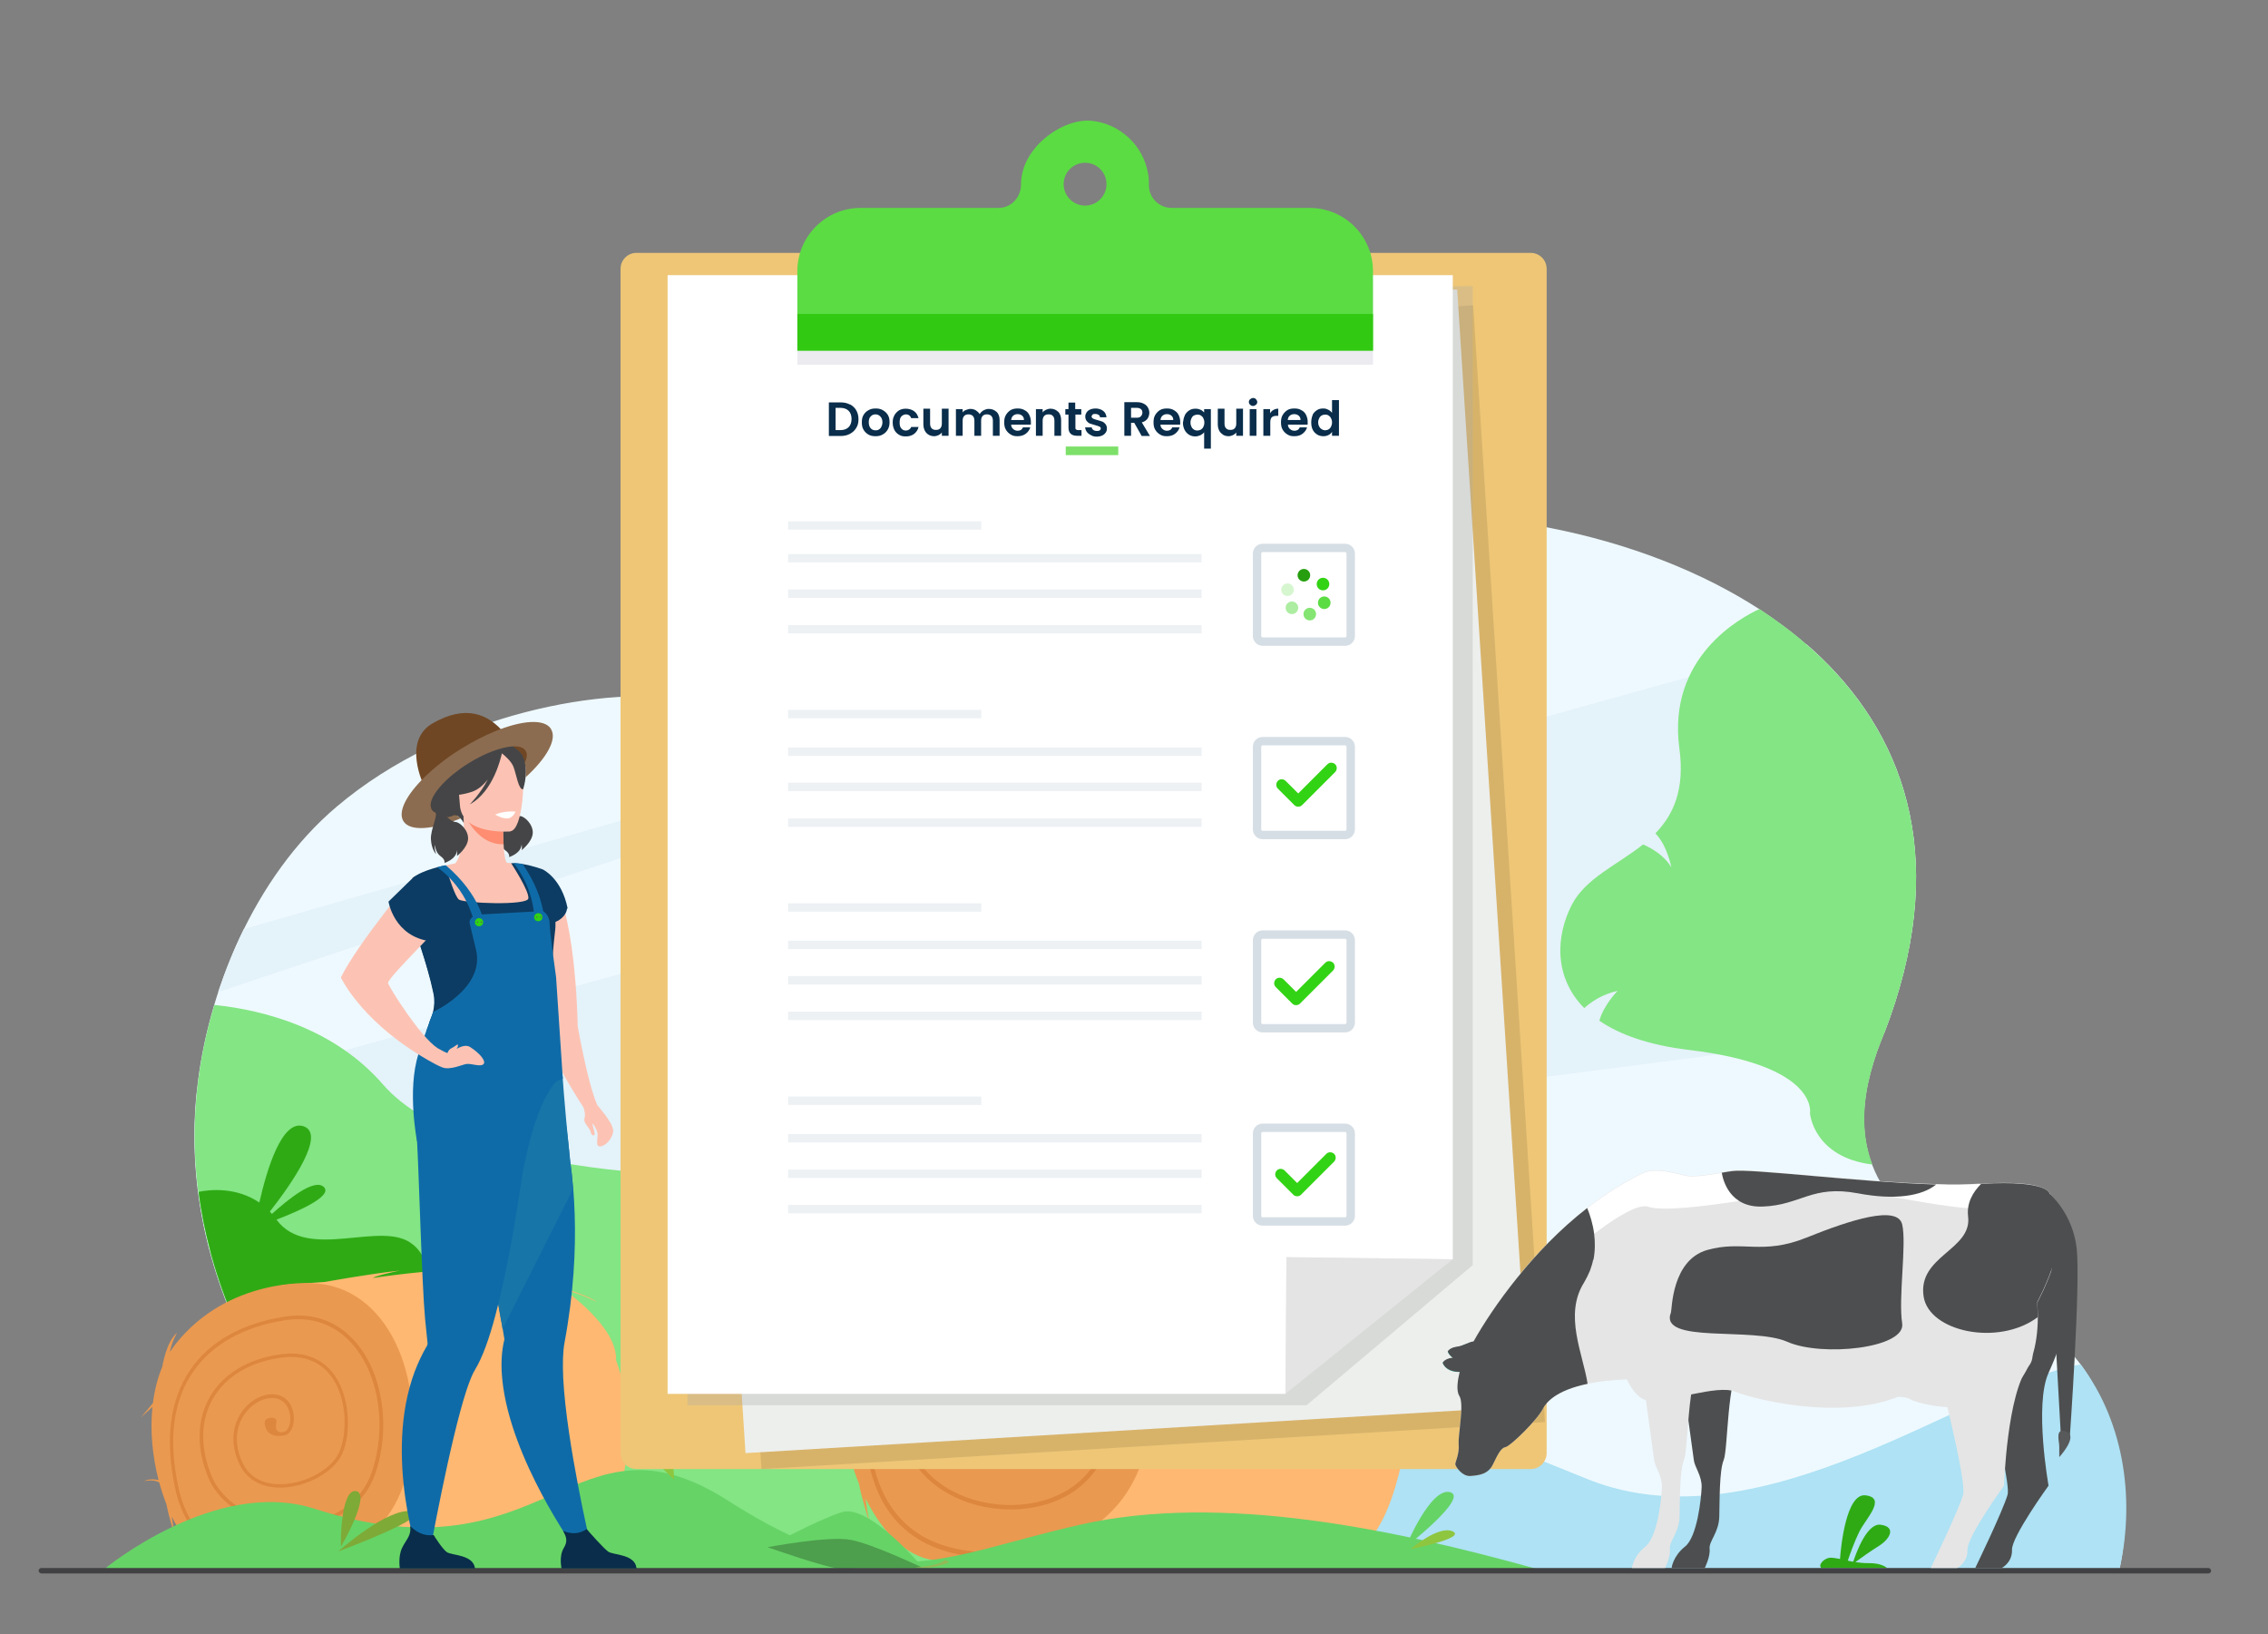 <?xml version="1.0" encoding="UTF-8"?>
<svg xmlns="http://www.w3.org/2000/svg" xmlns:xlink="http://www.w3.org/1999/xlink" version="1.1" viewBox="0 0 1080 778.2">
  <rect x="0" y="0" width="1080" height="778.2" fill="#808080" stroke="none"/>
  <defs>
    <style>
      .cls-1, .cls-2, .cls-3 {
        fill: none;
      }

      .cls-4 {
        fill: #269e0f;
      }

      .cls-5 {
        fill: url(#SVGID_0000000524242051867430576);
        opacity: 0;
      }

      .cls-6 {
        fill: #454547;
      }

      .cls-7 {
        fill: #fcc3b4;
      }

      .cls-8 {
        opacity: .1;
      }

      .cls-8, .cls-2, .cls-9, .cls-10 {
        isolation: isolate;
      }

      .cls-11 {
        fill: #58595b;
      }

      .cls-12 {
        fill: #eef9ff;
      }

      .cls-13 {
        fill: #eec676;
      }

      .cls-14 {
        fill: #4d9e4d;
      }

      .cls-15 {
        fill: #aee2f4;
      }

      .cls-16 {
        fill: #d6f6d0;
      }

      .cls-2 {
        opacity: .7;
      }

      .cls-2, .cls-3 {
        stroke: #9db1c1;
        stroke-miterlimit: 10;
        stroke-width: 4px;
      }

      .cls-17 {
        fill: #5bdc43;
      }

      .cls-18 {
        fill: #32d314;
      }

      .cls-19 {
        fill: #84e572;
      }

      .cls-20 {
        fill: #83e583;
      }

      .cls-21 {
        fill: #704724;
      }

      .cls-22 {
        fill: #f36523;
      }

      .cls-23 {
        fill: #092d4a;
      }

      .cls-24 {
        fill: #dd863e;
      }

      .cls-25 {
        fill: #e5e5e5;
      }

      .cls-26 {
        fill: #fe8d71;
      }

      .cls-27 {
        fill: #66d366;
      }

      .cls-28 {
        fill: #8c6c50;
      }

      .cls-29 {
        fill: #1875a8;
      }

      .cls-30 {
        fill: #edefed;
      }

      .cls-31 {
        fill: #ea9950;
      }

      .cls-32 {
        fill: #2faa15;
      }

      .cls-33 {
        fill: #fff;
      }

      .cls-34 {
        fill: #adeda1;
      }

      .cls-9 {
        fill: #a7a7a9;
        opacity: .3;
      }

      .cls-35 {
        fill: #13a34d;
      }

      .cls-36 {
        opacity: .6;
      }

      .cls-37 {
        opacity: .3;
      }

      .cls-38 {
        fill: #0c3c63;
      }

      .cls-39 {
        fill: #7de069;
      }

      .cls-40 {
        fill: #37b5a1;
      }

      .cls-41 {
        fill: #8ec63f;
      }

      .cls-42 {
        fill: #93b857;
      }

      .cls-43 {
        fill: #ebebf0;
      }

      .cls-44 {
        fill: #32c912;
      }

      .cls-45 {
        fill: #0f6ba8;
      }

      .cls-46 {
        fill: #7eaa37;
      }

      .cls-47 {
        fill: #ffb871;
      }

      .cls-48 {
        fill: #4d4e4f;
      }

      .cls-49 {
        fill: #e4f2f9;
      }

      .cls-50 {
        fill: #414143;
      }

      .cls-10 {
        fill: #f2f2f3;
        opacity: .4;
      }
    </style>
    <pattern id="SVGID_0000000524242051867430576" data-name="SVGID 0000000524242051867430576" x="0" y="0" width="580" height="500" patternTransform="translate(-136.2 -178.7) scale(1 -1)" patternUnits="userSpaceOnUse" viewBox="0 0 580 500">
      <g>
        <rect class="cls-1" width="580" height="500"/>
        <g>
          <rect class="cls-1" x="0" width="580" height="500"/>
          <g>
            <rect class="cls-1" x="0" width="580" height="500"/>
            <g>
              <rect class="cls-1" x="0" width="580" height="500"/>
              <g>
                <rect class="cls-1" x="0" width="580" height="500"/>
                <g>
                  <rect class="cls-1" x="0" width="580" height="500"/>
                  <g>
                    <path class="cls-38" d="M451.7-48c1.3-8.1.7-15.4-1.8-21.8-2.5-6.8-7-12.7-12.7-17-2.6-2-5.4-3.6-8.4-5-3.4,0-6.7.7-9.9,1.6-6.9,1.9-12.7,5.7-17.5,11.2-4.3,5-7.4,11.4-9.2,19.2-.2.9-.4,1.7-.6,2.6l-11.4,60.1,24.5,4.6,11.4-60.3c1.1-6,3.5-10.4,7.1-13.1.3-.2.7-.5,1.1-.7,2.8-1.7,6.1-2.4,10-2.1,1,.1,1.9.2,2.9.4,5.7,1.1,9.8,3.5,12.3,7.4,2.1,3.5,2.8,7.8,2.2,12.9Z"/>
                    <path class="cls-18" d="M448.2,38.3l-15.9-37.2,9.2,5.3,9.9-52.4c.1-.7.2-1.4.3-2,1.3-8.1.7-15.4-1.8-21.8-2.5-6.8-7-12.7-12.7-17-2.6-2-5.4-3.6-8.4-5,3.3-.2,6.6,0,9.8.5.8.1,1.6.3,2.4.4,7.9,1.5,14.8,4.4,20.7,8.8,5.8,4.3,10.2,10.2,12.7,17,2.6,6.9,3.1,14.9,1.4,23.9l-9.9,52.3,10.5-1.6-28.2,28.8Z"/>
                    <path class="cls-38" d="M537.9,25.8c-.9,1.3-2.1,2.4-3.5,3.1-1.6.8-3.4,1.3-5.1,1.4-2.3.2-4.6,0-6.8-.4l-16.9-3.2.5-2.9,2.3.4c.4,0,.8,0,1.1,0s.7,0,1-.3.6-.5.8-.9c.3-.5.5-1.1.5-1.7l5-26.6c.2-.6.2-1.3,0-1.9,0-.4-.2-.8-.4-1.2-.2-.3-.5-.5-.8-.7-.4-.2-.7-.3-1.1-.3l-2.3-.4.6-2.9,20.2,3.8-.6,2.9-3.4-.6c-.4,0-.8,0-1.1,0s-.7,0-1,.3-.6.5-.8.9c-.3.5-.5,1.1-.6,1.7l-1.7,8.8,1.9.4c3,.6,5.4,1.4,7.4,2.5,1.9,1.1,3.4,2.3,4.5,3.7,1.1,1.3,1.7,2.9,2,4.6.3,1.6.3,3.3,0,4.9-.2,1.5-.9,3.1-1.8,4.6ZM519.9,26.1l2.2.4c1.1.2,2.2.2,3.2,0,.9-.2,1.7-.6,2.4-1.2.7-.7,1.3-1.5,1.7-2.5.5-1.2.9-2.5,1.1-3.8.3-1.4.4-2.9.4-4.3s-.3-2.2-.8-3.1-1.2-1.6-2-2.1c-1.1-.6-2.2-1-3.4-1.2l-1.4-.3-3.4,18Z"/>
                    <path class="cls-38" d="M565.6.3L563.8,0c-.5,0-1,0-1.5-.2-.4,0-.9,0-1.3.3-.4.2-.8.6-1,1-.3.6-.6,1.2-.7,1.9l-1.8,9.5c0,.4-.2,1-.2,1.6,0,.6,0,1.3,0,1.9s0,1.3,0,2c0,.6.2,1.3.5,1.9.2.5.5,1.1,1,1.5.4.4,1,.7,1.6.8.4,0,.9,0,1.4,0,.4-.2.7-.4,1-.7.3-.4.6-.9.7-1.4.2-.7.4-1.3.5-2,2.2.4,3.9,1.2,4.9,2.4,1,1.1,1.4,2.6,1.1,4.3-.3,1.5-1,2.5-2.2,3-1.2.6-2.9.6-5,.2-1-.2-2-.5-2.9-.9-.7-.3-1.4-.8-2-1.3-.5-.5-1-1.2-1.2-1.8-.3-.8-.6-1.6-.8-2.4h-.3c0,0-1.9,4-1.9,4l-11.2-2.1.6-2.9h.2c.6,0,1.1.2,1.7.2s.9,0,1.3-.3c.4-.2.8-.6,1-1,.3-.6.5-1.2.6-1.9l3-16c0-.7.2-1.4,0-2.1,0-.5-.3-1-.6-1.4s-.8-.6-1.2-.8c-.6-.2-1.1-.4-1.7-.5h-.2l.6-2.9,18.4,3.5-.7,3Z"/>
                    <path class="cls-38" d="M601.7,26.5c-.9,1.7-2.2,3.1-3.7,4.3-1.5,1.1-3.2,1.7-5,2-2,.3-4.1.2-6.1-.2-4.7-.9-8.1-2.8-10-5.8-2-3-2.4-7.1-1.5-12.3.4-2.3,1.1-4.5,2.3-6.6.9-1.7,2.2-3.1,3.7-4.3,1.5-1.1,3.2-1.7,5-2,2-.3,4.1-.2,6.1.2,4.7.9,8.1,2.8,10,5.9,1.9,3,2.4,7.1,1.4,12.3-.4,2.2-1.1,4.5-2.2,6.5ZM583.2,21.4c0,1.3,0,2.6.3,3.9.2,1,.7,1.8,1.4,2.6,1.5,1.3,3.5,1.7,5.4,1,.9-.4,1.7-1.1,2.2-1.9.7-1.1,1.3-2.3,1.7-3.5.6-1.7,1-3.4,1.3-5.1s.6-3.4.7-5.2c0-1.3,0-2.7-.3-3.9-.2-1-.7-1.9-1.4-2.6s-1.6-1.1-2.5-1.3-1.9,0-2.8.2c-.9.4-1.7,1.1-2.2,2-.7,1.1-1.3,2.3-1.7,3.6-.6,1.7-1,3.4-1.3,5.1-.5,1.6-.7,3.3-.8,5.1Z"/>
                    <path class="cls-38" d="M509.2-79.1l-1.4-.3-19.9,105.4,1.4.3,19.9-105.4Z"/>
                  </g>
                  <g>
                    <path class="cls-38" d="M21.7,26.5c-.9,1.7-2.2,3.1-3.7,4.3-1.5,1.1-3.2,1.7-5,2-2,.3-4.1.2-6.1-.2-4.7-.9-8.1-2.8-10-5.8-2-3-2.4-7.1-1.5-12.3.4-2.3,1.1-4.5,2.3-6.6C-1.4,6.2,0,4.8,1.4,3.6c1.5-1.1,3.2-1.7,5-2,2-.3,4.1-.2,6.1.2,4.7.9,8.1,2.8,10,5.9,1.9,3,2.4,7.1,1.4,12.3-.4,2.2-1.1,4.5-2.2,6.5ZM3.2,21.4c-.1,1.3,0,2.6.3,3.9.2,1,.7,1.8,1.4,2.6,1.5,1.3,3.5,1.7,5.4,1,.9-.4,1.7-1.1,2.2-1.9.7-1.1,1.3-2.3,1.7-3.5.6-1.7,1-3.4,1.3-5.1s.6-3.4.7-5.2c0-1.3,0-2.7-.3-3.9-.2-1-.7-1.9-1.4-2.6s-1.6-1.1-2.5-1.3c-.9-.2-1.9,0-2.8.2-.9.4-1.7,1.1-2.2,2-.7,1.1-1.3,2.3-1.7,3.6-.6,1.7-1,3.4-1.3,5.1-.5,1.6-.7,3.3-.8,5.1Z"/>
                    <path class="cls-38" d="M50.4,9.5l-.6,2.9-2.6-.5c-.4,0-.8,0-1.3,0s-.9,0-1.4.2c-.5.2-.9.5-1.2.9-.4.5-.6,1.2-.7,1.8l-3.7,19.3,7.6,1.4-.7,3.8-7.6-1.4-.6,3c-.2,1.1-.4,2.1-.5,3.1,0,.7,0,1.4,0,2.1,0,.5.2.9.6,1.3.3.3.7.5,1.1.6.5.1.9,0,1.4-.2.4-.2.8-.6,1-1,.3-.4.6-.9.7-1.4.2-.5.3-.9.4-1.4,2.3.4,3.9,1.1,4.9,1.8s1.4,1.9,1.2,3c0,.6-.3,1.1-.7,1.5s-1.1.8-1.7,1c-1,.3-2,.4-3,.3-1.5-.1-3-.2-4.5-.5-1.7-.3-3.4-.9-4.9-1.7-1.2-.7-2.3-1.6-3.1-2.8s-1.2-2.4-1.4-3.8c-.2-1.6,0-3.2.2-4.7l.4-2.1-4.9-.9.7-3.8,4.9.9,3.7-19.3c.2-.6.2-1.3,0-2-.2-.5-.4-.9-.8-1.3-.3-.3-.7-.6-1.2-.7-.4-.2-.8-.3-1.2-.4l-1.2-.2.6-2.9,20.1,4.2Z"/>
                    <path class="cls-38" d="M73.5,13.8c1.1.5,2.2,1.1,3.1,1.9.7.6,1.3,1.4,1.6,2.2.3.8.4,1.6.2,2.4-.2,1.3-.9,2.1-2,2.4-.2-.7-.5-1.4-.9-2-.4-.7-.9-1.3-1.5-1.8-.6-.6-1.3-1-2-1.4-.8-.4-1.7-.7-2.6-.8-1-.2-2.1-.2-3.2,0-1,.3-1.9.8-2.6,1.5s-1.6,1.9-2.1,3c-.7,1.5-1.2,3.1-1.5,4.6l18.1,3.4-.5,2.8c-.3,2-1,3.8-2,5.6-.8,1.5-2,2.7-3.4,3.7-1.3.9-2.9,1.5-4.5,1.7-3.9.5-7.8-.3-11.2-2.3-1.5-.9-2.8-2.2-3.7-3.8-1-1.6-1.6-3.5-1.8-5.4-.2-2.3,0-4.7.4-7,.4-2.2,1.1-4.3,2.1-6.3.9-1.7,2.1-3.1,3.6-4.2s3.2-1.8,5.1-2.1c2.1-.4,4.3-.3,6.4,0,1.8.7,3.4,1.2,4.9,1.8ZM65.3,39.4c.7-.4,1.3-.9,1.7-1.5.6-.8,1-1.7,1.3-2.7.4-1.2.7-2.5,1-3.7l-9.5-1.8c-.4,3-.4,5.3.2,7s1.7,2.7,3.2,3c.6,0,1.4,0,2.1-.3Z"/>
                    <path class="cls-38" d="M101.1,19.3c1.3.6,2.5,1.5,3.4,2.6.8,1,1.5,2.2,1.7,3.5.3,1.4.3,2.8,0,4.2-.2,1.1-.6,2.1-1.2,3-.6.8-1.3,1.5-2.2,2.1-1,.6-2,1.1-3,1.4-1.2.4-2.4.6-3.7.8-1.6.2-2.9.5-4,.7-.9.2-1.7.5-2.5.8-.5.2-1.1.6-1.4,1.1s-.5,1-.6,1.5,0,1,0,1.6c.2.5.4.9.8,1.2.4.4.8.7,1.3.9s1.1.4,1.7.5c1.6.3,2.9,0,3.9-.8s1.7-2.2,2-4c2,.4,3.4,1,4.1,1.8s1,1.8.8,3.1c0,.7-.4,1.3-.9,1.8-.6.6-1.3,1-2,1.3-1,.4-2.1.6-3.2.6s-3-.1-4.5-.4c-1.7-.3-3.2-.8-4.8-1.5-1.3-.5-2.4-1.4-3.4-2.3-.9-.9-1.5-2-1.9-3.2-.3-1.3-.4-2.7,0-4,.2-1.1.6-2.2,1.2-3.2.6-.9,1.4-1.6,2.3-2.2,1-.6,2.1-1.1,3.3-1.5,1.4-.4,2.8-.7,4.3-.9,1.4-.2,2.5-.4,3.5-.7.8-.2,1.6-.5,2.3-.9.5-.3,1-.7,1.4-1.1.3-.5.5-1,.6-1.6.2-1,0-2.1-.8-2.9-.4-.5-1-.9-1.6-1.1-.7-.4-1.6-.6-2.4-.8s-1.7-.2-2.5,0c-.8.2-1.5.6-2.1,1.1-.7.6-1.3,1.3-1.7,2.1-.5,1-.8,2-1,3-.5,0-1.1-.3-1.6-.4-.6-.2-1.1-.5-1.6-.9s-.9-.9-1.1-1.5c-.3-.7-.3-1.5,0-2.3,0-.9.5-1.7,1.1-2.5s1.4-1.4,2.3-1.7c1.2-.4,2.5-.7,3.7-.7,1.7,0,3.5,0,5.2.5,1.7.4,3.4.9,4.9,1.8Z"/>
                    <path class="cls-38" d="M128.1,24.4c1.3.6,2.5,1.5,3.4,2.6.8,1,1.5,2.2,1.7,3.5.3,1.4.3,2.8,0,4.2-.2,1.1-.6,2.1-1.2,3-.6.8-1.3,1.5-2.2,2.1-1,.6-2,1.1-3,1.4-1.2.4-2.4.6-3.7.8-1.6.2-2.9.5-4,.7-.9.2-1.7.5-2.5.8-.6.2-1.1.6-1.4,1.1-.3.5-.5,1-.6,1.5s-.1,1,.1,1.6c.2.5.4.9.8,1.2.4.4.8.7,1.3.9s1.1.4,1.7.5c1.6.3,2.9,0,3.9-.8,1-.9,1.7-2.2,2-4,2,.4,3.4,1,4.1,1.8.7.8,1,1.8.8,3.1-.1.7-.4,1.3-.9,1.8s-1.2,1.1-2,1.3c-1,.4-2.1.6-3.2.6s-3-.1-4.5-.4c-1.7-.3-3.2-.8-4.8-1.5-1.3-.6-2.5-1.4-3.4-2.3s-1.5-2-1.9-3.2c-.3-1.3-.4-2.7,0-4,.2-1.1.6-2.2,1.2-3.2.6-.9,1.4-1.6,2.3-2.2,1-.6,2.1-1.1,3.3-1.5,1.4-.4,2.8-.7,4.3-.9,1.4-.2,2.5-.4,3.5-.7.8-.2,1.6-.5,2.3-.9.5-.3,1-.7,1.4-1.1.3-.5.5-1,.6-1.6.1-.5.1-1-.1-1.5-.1-.5-.4-1-.7-1.4-.4-.5-1-.9-1.6-1.1-.8-.4-1.6-.6-2.4-.8-.8-.2-1.7-.2-2.5,0-.8.2-1.5.6-2.1,1.1-.7.6-1.3,1.3-1.7,2.1-.5,1-.8,2-1,3-.5,0-1.1-.3-1.6-.4-.6-.2-1.1-.5-1.6-.9s-.9-.9-1.1-1.5c-.3-.7-.3-1.5-.1-2.3.1-.9.5-1.7,1.1-2.5s1.4-1.4,2.3-1.7c1.2-.4,2.5-.7,3.7-.7,1.7,0,3.5,0,5.2.5,1.6.4,3.3.9,4.9,1.8Z"/>
                    <path class="cls-38" d="M137.6,29.1l.6-2.9,17.5,3.3-.6,2.9h-.6c-.4-.2-.9-.2-1.3-.2s-.9,0-1.4.2c-.5.2-.9.5-1.2.9-.4.5-.6,1.2-.7,1.8l-4.4,23.1-13-2.5.6-2.9h.6c.4.2.8.2,1.3.2s.9-.1,1.4-.2c.5-.2.8-.5,1.2-.8.4-.5.6-1.1.7-1.7l3.2-16.8c.2-.6.2-1.3,0-2-.2-.5-.4-.9-.8-1.3-.3-.3-.7-.6-1.2-.7-.4-.2-.8-.3-1.3-.4h-.6ZM135.3,63.7c.3-.4.7-.8,1.2-1.1.5-.2,1.1-.4,1.6-.4,1.3-.1,2.5.1,3.6.7.5.3,1,.6,1.4,1s.6.9.8,1.4c.2.6.2,1.2,0,1.9-.1.6-.3,1.2-.7,1.7-.3.4-.8.8-1.3,1s-1.1.4-1.6.4c-1.2.1-2.5-.2-3.6-.7-.5-.2-1-.6-1.4-1s-.6-.9-.8-1.4c-.1-.6-.2-1.3,0-1.9.2-.6.5-1.1.8-1.6Z"/>
                    <path class="cls-38" d="M182.8,57c-.9,1.7-2.2,3.1-3.7,4.3-1.5,1.1-3.2,1.7-5,2-2,.3-4.1.2-6.1-.2-4.7-.9-8.1-2.8-10-5.8-2-3-2.4-7.1-1.5-12.3.4-2.3,1.1-4.5,2.3-6.6.9-1.7,2.2-3.1,3.7-4.3,1.5-1.1,3.2-1.7,5-2,2-.3,4.1-.2,6.1.2,4.7.9,8.1,2.8,10,5.9,1.9,3,2.4,7.1,1.4,12.3-.5,2.5-1.3,4.7-2.2,6.5ZM164.2,51.9c-.1,1.3,0,2.6.3,3.9.2,1,.7,1.8,1.4,2.6,1.5,1.3,3.5,1.7,5.4,1,.9-.4,1.7-1.1,2.2-1.9.7-1.1,1.3-2.3,1.7-3.5.6-1.7,1-3.4,1.3-5.1s.6-3.4.7-5.2c.1-1.3,0-2.7-.3-3.9-.2-1-.7-1.9-1.4-2.6s-1.6-1.1-2.5-1.3-1.9,0-2.8.2c-.9.4-1.7,1.1-2.2,1.9-.7,1.1-1.3,2.3-1.7,3.6-.5,1.7-1,3.4-1.3,5.1-.4,1.7-.6,3.4-.8,5.2Z"/>
                    <path class="cls-38" d="M225.8,42.7l-.6,2.9h-.2c-.6-.1-1.1-.2-1.7-.2s-.9.1-1.3.3c-.4.2-.7.6-.9,1-.3.6-.5,1.3-.6,2l-2.4,12.8c-.3,1.6-.8,3.2-1.5,4.7-.6,1.2-1.4,2.2-2.4,3-1,.7-2,1.2-3.2,1.4-1.3.2-2.7.2-4-.1-.8-.2-1.6-.4-2.4-.6-.7-.2-1.5-.6-2.1-1-.7-.5-1.2-1.1-1.7-1.8-.6-.9-1-1.8-1.3-2.8h-.3c0-.1-1.5,3.7-1.5,3.7l-11.6-2.2.6-2.9h.2c.5.1,1.1.2,1.7.2s.9-.1,1.3-.3c.4-.2.8-.5,1-.9.3-.6.5-1.2.6-1.8l3.1-16.3c.2-.7.2-1.4.1-2.1-.1-.5-.3-1-.7-1.3s-.8-.6-1.3-.8-1.1-.4-1.7-.5h-.1l.6-2.9,16.9,3.2-.6,2.9h-.2c-.5-.1-1.1-.2-1.7-.2s-.9.1-1.3.3c-.4.2-.7.5-1,.9-.3.6-.5,1.2-.6,1.8l-2,10.5c-.2,1.1-.3,2.2-.4,3.3,0,1,0,1.9.3,2.9.2.8.6,1.5,1.1,2.1.6.6,1.3,1,2.2,1.1.7.1,1.5.1,2.2-.1s1.2-.6,1.6-1.2c.5-.7.9-1.4,1.2-2.2.4-1,.6-2.1.8-3.1l3.4-18.2,12.4,2.5Z"/>
                    <path class="cls-38" d="M240,72.9c.5-.2,1-.6,1.3-1.1.4-.6.7-1.2.8-1.9.2-.8.4-1.6.6-2.5l.6-3-4.5-1c-4.1-.9-7.1-2.3-8.9-4.1-1.8-1.8-2.4-4.2-1.8-7.2.2-1.4.7-2.7,1.4-3.8.6-1,1.4-1.8,2.4-2.5.9-.6,2-1,3.1-1.1,1.2-.2,2.3-.1,3.5.1.9.2,1.8.4,2.7.8.7.3,1.3.7,1.9,1.2s1.1,1.1,1.5,1.7.9,1.4,1.4,2.2h.5c0,.1,1.9-3.5,1.9-3.5l10.3,1.9-.6,2.9h-.2c-.5-.1-1.1-.1-1.6-.1s-.8.2-1.1.4c-.3.3-.6.7-.8,1.1-.2.6-.4,1.2-.5,1.9l-2.7,14.1c-.3,1.5-.8,2.9-1.6,4.2-.6,1.1-1.6,1.9-2.7,2.5-1.2.6-2.6.9-3.9.9s-3.5-.1-5.2-.5c-1.5-.3-2.9-.6-4.4-1.1-1.2-.4-2.4-1-3.4-1.7-.9-.6-1.6-1.3-2.1-2.2-.5-.8-.6-1.8-.4-2.8.3-1.4,1.1-2.2,2.4-2.5,1.3-.3,3.3-.2,5.8.2-.1.8-.2,1.6-.3,2.4,0,.7.1,1.4.2,2,.4,1.2,1.4,2.1,2.6,2.2.5.1,1.2.1,1.8,0ZM236.5,56c0,.7.3,1.4.6,2.1.4.6.9,1.2,1.6,1.6.8.5,1.7.8,2.7,1l2.5.6.8-4.1c.2-1,.2-2,.2-3-.1-.8-.3-1.6-.6-2.4-.3-.7-.8-1.2-1.4-1.7-.6-.4-1.3-.7-2-.9-1.1-.2-1.9.1-2.6.7-.7.7-1.1,1.8-1.4,3.4-.4.9-.4,1.8-.4,2.7Z"/>
                    <path class="cls-38" d="M260.7,52.4l.6-2.9,17.6,3.3-.6,2.9h-.7c-.4-.2-.9-.2-1.3-.2s-.9.1-1.4.2c-.5.2-.9.5-1.2.9-.4.5-.6,1.2-.7,1.8l-6.7,35.4-13-2.5.6-2.9h.6c.4.2.8.2,1.3.2s.9-.1,1.4-.2c.5-.2.9-.5,1.2-.8.4-.5.6-1.1.7-1.7l5.5-29.1c.2-.6.2-1.3,0-2-.2-.5-.4-.9-.8-1.3-.3-.3-.7-.6-1.2-.7-.4-.2-.8-.3-1.3-.4h-.6Z"/>
                    <path class="cls-38" d="M276.2,110.7c-.7-.2-1.3-.5-1.9-.8-2-1.2-3.5-3-4.2-5.2-.3-1.1-.5-2.2-.4-3.3,0-.3,0-.5.1-.8h0c0-.1.2-1.1.2-1.1.1-.2.1-.4.2-.6.2-.8.6-1.5,1-2.2,1.1-1.8,2.8-3.2,4.8-3.8,1.1-.4,2.2-.5,3.3-.5,4.7.1,8.6,3.6,9.2,8.3.1.7.1,1.3,0,1.9-.1,1.7-.7,3.3-1.7,4.7-1.1,1.6-2.7,2.8-4.5,3.5-1.1.4-2.2.6-3.3.5-.3,0-.7,0-1-.1h0l-1-.2c-.4-.2-.6-.2-.8-.3ZM286.4,103.1c.8-4.1-1.9-8-6-8.7-4.1-.8-8,1.9-8.7,6-.8,4.1,1.9,8,6,8.7,4,.8,7.9-1.9,8.7-6Z"/>
                    <path class="cls-38" d="M281,102.2c.6.4,1,1.1,1.1,1.8,0,.5,0,1-.2,1.4-.1.4-.3.7-.6,1-.4.3-.8.5-1.3.5-.6.1-1.3,0-1.9-.1-1.3-.2-2.6-.5-3.9-.7q-.2,0-.1-.2l1.8-9.4q0-.1.2-.1l2.2.4q.1,0,.1.2l-.6,3.4q0,.1.1.1c.3,0,.6.1.8.1.4,0,.7-.1,1-.3.2-.2.4-.4.6-.6.6-.7,1.1-1.5,1.7-2.2,0-.1.1-.1.2-.1l2.5.5q.1,0,0,.1c-.6.8-1.3,1.7-1.9,2.5-.2.3-.4.5-.7.7-.3.3-.7.5-1.1.6h-.1c-.1.2,0,.3,0,.4ZM276.9,104.6q0,.1.1.1c.4,0,.8.2,1.2.2h.6c.3-.1.6-.2.7-.6.1-.3.2-.6.2-.9s-.2-.7-.6-.8c-.2-.1-.4-.2-.7-.2-.3-.1-.6-.1-.9-.2q-.1,0-.1.1l-.2,1.1-.3,1.2Z"/>
                  </g>
                  <g>
                    <path class="cls-38" d="M85.3,218.1c1.1-5.9.8-11.5-1-16.9s-5.2-10.1-10.2-14.2c-2.2-1.7-4.5-3.2-7.1-4.4-3.7-1.8-8.1-3.1-12.9-4l-15.4-2.9,6.9-36.4c-2.2-.3-4.5-.4-6.7-.3-1.9.1-3.9.4-5.7,1-4.3,1.2-8.2,3.7-11.1,7.1-3,3.5-5.1,8.1-6.2,13.8L1.6,236.2l40.1,7.6c8.1,1.5,15.2,1.4,21.3-.3,6.1-1.8,11-4.8,14.8-9.2,3.8-4.5,6.3-9.8,7.5-16.2ZM57,226.6l-26.7-5,2.3-12,6.1,1.2-5.3-7.7,10.1-6.9,1.1,1.5,4.2,6.2,1.2-6.1,12,2.3-5,26.5Z"/>
                    <path class="cls-38" d="M161.7,202c1.3-8.1.7-15.4-1.8-21.8-2.5-6.8-7-12.7-12.7-17-2.6-2-5.4-3.6-8.4-5-3.4.1-6.7.7-9.9,1.6-6.9,1.9-12.7,5.7-17.5,11.2-4.3,5-7.4,11.4-9.2,19.2-.2.9-.4,1.7-.6,2.6l-11.4,60.1,24.5,4.6,11.4-60.3c1.1-6,3.5-10.4,7.1-13.1.3-.2.7-.5,1.1-.7,2.8-1.7,6.1-2.4,10-2.1,1,.1,1.9.2,2.9.4,5.7,1.1,9.8,3.5,12.3,7.4,2.1,3.5,2.8,7.8,2.2,12.9Z"/>
                    <path class="cls-18" d="M158.2,288.3l-15.9-37.2,9.2,5.3,9.9-52.4c.1-.7.2-1.4.3-2,1.3-8.1.7-15.4-1.8-21.8-2.5-6.8-7-12.7-12.7-17-2.6-2-5.4-3.6-8.4-5,3.3-.2,6.6,0,9.8.5.8.1,1.6.3,2.4.4,7.9,1.5,14.8,4.4,20.7,8.8,5.8,4.3,10.2,10.2,12.7,17,2.6,6.9,3.1,14.9,1.4,23.9l-9.9,52.3,10.5-1.6-28.2,28.8Z"/>
                    <path class="cls-38" d="M247.9,275.8c-.9,1.3-2.1,2.4-3.5,3.1-1.6.8-3.4,1.3-5.1,1.4-2.3.2-4.6,0-6.8-.4l-16.9-3.2.5-2.9,2.3.4c.4.1.8.1,1.1.1s.7-.1,1-.3c.3-.2.6-.5.8-.9.3-.5.5-1.1.5-1.7l5-26.6c.1-.6.2-1.3.1-1.9,0-.4-.2-.8-.4-1.2-.2-.3-.5-.5-.8-.7-.4-.2-.7-.3-1.1-.4l-2.3-.4.6-2.9,20.2,3.8-.6,2.9-3.4-.6c-.4-.1-.8-.1-1.1-.1s-.7.1-1,.3c-.3.2-.6.5-.8.9-.3.5-.5,1.1-.6,1.7l-1.7,8.8,1.9.4c3,.6,5.4,1.4,7.4,2.5s3.4,2.3,4.5,3.7c1.1,1.3,1.7,2.9,2,4.6.3,1.6.3,3.3,0,4.9-.2,1.6-.9,3.2-1.8,4.7ZM229.9,276.1l2.2.4c1.1.2,2.2.2,3.2.1.9-.2,1.7-.6,2.4-1.2.7-.7,1.3-1.5,1.7-2.5.5-1.2.9-2.5,1.1-3.8.3-1.4.4-2.9.4-4.3s-.3-2.2-.8-3.1-1.2-1.6-2-2.1c-1.1-.6-2.2-1-3.4-1.2l-1.4-.3-3.4,18Z"/>
                    <path class="cls-38" d="M275.6,250.3l-1.8-.3c-.5-.1-1-.1-1.5-.2-.4,0-.9.1-1.3.3-.4.2-.8.6-1,1-.3.6-.6,1.2-.7,1.9l-1.8,9.5c-.1.4-.2,1-.2,1.6-.1.6-.1,1.3-.1,1.9s0,1.3.1,2c.1.6.2,1.3.5,1.9.2.5.5,1.1,1,1.5.4.4,1,.7,1.6.8.4.1.9.1,1.4-.1.4-.1.7-.4,1-.7.3-.4.6-.9.7-1.4.2-.7.4-1.3.5-2,2.2.4,3.9,1.2,4.9,2.4,1,1.1,1.4,2.6,1.1,4.3-.3,1.5-1,2.5-2.2,3-1.2.6-2.9.6-5,.2-1-.2-2-.5-2.9-.9-.7-.3-1.4-.8-2-1.3-.5-.5-1-1.2-1.2-1.8-.3-.8-.6-1.6-.8-2.4h-.3c0-.1-1.9,4-1.9,4l-11.2-2.1.6-2.9h.2c.6.1,1.1.2,1.7.2s.9-.1,1.3-.3c.4-.2.8-.6,1-1,.3-.6.5-1.2.6-1.9l3-16c.1-.7.2-1.4.1-2.1-.1-.5-.3-1-.6-1.4-.3-.4-.8-.6-1.2-.8-.6-.2-1.1-.4-1.7-.5h-.2l.6-2.9,18.4,3.5-.7,3Z"/>
                    <path class="cls-38" d="M311.7,276.5c-.9,1.7-2.2,3.1-3.7,4.3-1.5,1.1-3.2,1.7-5,2-2,.3-4.1.2-6.1-.2-4.7-.9-8.1-2.8-10-5.8-2-3-2.4-7.1-1.5-12.3.4-2.3,1.1-4.5,2.3-6.6.9-1.7,2.2-3.1,3.7-4.3,1.5-1.1,3.2-1.7,5-2,2-.3,4.1-.2,6.1.2,4.7.9,8.1,2.8,10,5.9s2.4,7.1,1.4,12.3c-.4,2.2-1.1,4.5-2.2,6.5ZM293.2,271.4c-.1,1.3,0,2.6.3,3.9.2,1,.7,1.8,1.4,2.6,1.5,1.3,3.5,1.7,5.4,1,.9-.4,1.7-1.1,2.2-1.9.7-1.1,1.3-2.3,1.7-3.5.6-1.7,1-3.4,1.3-5.1s.6-3.4.7-5.2c.1-1.3,0-2.7-.3-3.9-.2-1-.7-1.9-1.4-2.6-.7-.7-1.6-1.1-2.5-1.3-.9-.2-1.9-.1-2.8.2-.9.4-1.7,1.1-2.2,2-.7,1.1-1.3,2.3-1.7,3.6-.6,1.7-1,3.4-1.3,5.1-.5,1.6-.7,3.3-.8,5.1Z"/>
                    <path class="cls-38" d="M340.4,259.5l-.6,2.9-2.6-.5c-.4-.1-.8-.1-1.3-.1s-.9.1-1.4.2c-.5.2-.9.5-1.2.9-.4.5-.6,1.2-.7,1.8l-3.7,19.3,7.6,1.4-.7,3.8-7.6-1.4-.6,3c-.2,1.1-.4,2.1-.5,3.1-.1.7-.1,1.4,0,2.1,0,.5.2.9.6,1.3s.7.5,1.1.6c.5.1.9,0,1.4-.2.4-.2.8-.6,1-1,.3-.4.6-.9.7-1.4.2-.5.3-.9.4-1.4,2.3.4,3.9,1.1,4.9,1.8,1,.7,1.4,1.9,1.2,3-.1.6-.3,1.1-.7,1.5-.5.5-1.1.8-1.7,1-1,.3-2,.4-3,.3-1.5-.1-3-.2-4.5-.5-1.7-.3-3.4-.9-4.9-1.7-1.2-.7-2.3-1.6-3.1-2.8-.8-1.2-1.2-2.4-1.4-3.8-.2-1.6-.1-3.2.2-4.7l.4-2.1-4.9-.9.7-3.8,4.9.9,3.7-19.3c.2-.6.2-1.3,0-2-.2-.5-.4-.9-.8-1.3s-.7-.6-1.2-.7c-.4-.2-.8-.3-1.2-.4l-1.2-.2.6-2.9,20.1,4.2Z"/>
                    <path class="cls-38" d="M363.5,263.8c1.1.5,2.2,1.1,3.1,1.9.7.6,1.3,1.4,1.6,2.2.3.8.4,1.6.2,2.4-.2,1.3-.9,2.1-2,2.4-.2-.7-.5-1.4-.9-2-.4-.7-.9-1.3-1.5-1.8-.6-.6-1.3-1-2-1.4-.8-.4-1.7-.7-2.6-.8-1-.2-2.1-.2-3.2,0-1,.3-1.9.8-2.6,1.5s-1.6,1.9-2.1,3c-.7,1.5-1.2,3.1-1.5,4.6l18.1,3.4-.5,2.8c-.3,2-1,3.8-2,5.6-.8,1.5-2,2.7-3.4,3.7-1.4.9-2.9,1.5-4.5,1.7-3.9.5-7.8-.3-11.2-2.3-1.5-.9-2.8-2.2-3.7-3.8-1-1.6-1.6-3.5-1.8-5.4-.2-2.3-.1-4.7.4-7,.4-2.2,1.1-4.3,2.1-6.3.9-1.6,2.1-3.1,3.6-4.2s3.2-1.8,5-2.1c2.1-.4,4.3-.3,6.4.1,1.9.7,3.5,1.2,5,1.8ZM355.3,289.4c.7-.4,1.3-.9,1.7-1.5.6-.8,1-1.7,1.3-2.7.4-1.2.7-2.5,1-3.7l-9.5-1.8c-.5,3-.4,5.3.2,7s1.7,2.7,3.2,3c.6,0,1.4,0,2.1-.3Z"/>
                    <path class="cls-38" d="M391.1,269.3c1.3.6,2.5,1.5,3.4,2.6.8,1,1.5,2.2,1.7,3.5.3,1.4.3,2.8,0,4.2-.2,1.1-.6,2.1-1.2,3-.6.8-1.3,1.5-2.2,2.1-1,.6-2,1.1-3,1.4-1.2.4-2.4.6-3.7.8-1.6.2-2.9.5-4,.7-.9.2-1.7.5-2.5.8-.5.2-1.1.6-1.4,1.1s-.5,1-.6,1.5-.1,1,.1,1.6c.2.5.4.9.8,1.2.4.4.8.7,1.3.9.5.2,1.1.4,1.7.5,1.6.3,2.9,0,3.9-.8s1.7-2.2,2-4c2,.4,3.4,1,4.1,1.8s1,1.8.8,3.1c-.1.7-.4,1.3-.9,1.8s-1.3,1-2,1.3c-1,.4-2.1.6-3.2.6s-3-.1-4.5-.4c-1.7-.3-3.2-.8-4.8-1.5-1.3-.5-2.4-1.4-3.4-2.3-.9-.9-1.5-2-1.9-3.2-.3-1.3-.4-2.7-.1-4,.2-1.1.6-2.2,1.2-3.2.6-.9,1.4-1.6,2.3-2.2,1-.6,2.1-1.1,3.3-1.5,1.4-.4,2.8-.7,4.3-.9,1.4-.2,2.5-.4,3.5-.7.8-.2,1.6-.5,2.3-.9.5-.3,1-.7,1.4-1.1.3-.5.5-1,.6-1.6.2-1-.1-2.1-.8-2.9-.4-.5-1-.9-1.5-1.1-.7-.4-1.6-.6-2.4-.8-.8-.2-1.7-.2-2.5.1-.8.2-1.5.6-2.1,1.1-.7.6-1.3,1.3-1.7,2.1-.5,1-.8,2-1,3-.5-.1-1.1-.3-1.6-.4-.6-.2-1.1-.5-1.6-.9s-.9-.9-1.1-1.5c-.3-.7-.3-1.5-.1-2.3.1-.9.5-1.7,1.1-2.5s1.4-1.4,2.3-1.7c1.2-.4,2.5-.7,3.7-.7,1.7,0,3.5.1,5.2.5,1.6.4,3.3.9,4.8,1.8Z"/>
                    <path class="cls-38" d="M418.1,274.4c1.3.6,2.5,1.5,3.4,2.6.8,1,1.5,2.2,1.7,3.5.3,1.4.3,2.8,0,4.2-.2,1.1-.6,2.1-1.2,3-.6.8-1.3,1.5-2.2,2.1-1,.6-2,1.1-3,1.4-1.2.4-2.4.6-3.7.8-1.6.2-2.9.5-4,.7-.9.2-1.7.5-2.5.8-.6.2-1.1.6-1.4,1.1s-.5,1-.6,1.5-.1,1,.1,1.6c.2.5.4.9.8,1.2.4.4.8.7,1.3.9.5.2,1.1.4,1.7.5,1.6.3,2.9,0,3.9-.8s1.7-2.2,2-4c2,.4,3.4,1,4.1,1.8s1,1.8.8,3.1c-.1.7-.4,1.3-.9,1.8s-1.2,1.1-2,1.3c-1,.4-2.1.6-3.2.6s-3-.1-4.5-.4c-1.7-.3-3.2-.8-4.8-1.5-1.3-.6-2.5-1.4-3.5-2.3-.9-.9-1.5-2-1.9-3.2-.3-1.3-.4-2.7-.1-4,.2-1.1.6-2.2,1.2-3.2.6-.9,1.4-1.6,2.3-2.2,1-.6,2.1-1.1,3.3-1.5,1.4-.4,2.8-.7,4.3-.9,1.4-.2,2.5-.4,3.5-.7.8-.2,1.6-.5,2.3-.9.5-.3,1-.7,1.4-1.1.3-.5.5-1,.6-1.6.1-.5.1-1-.1-1.5-.1-.5-.4-1-.7-1.4-.4-.5-1-.9-1.5-1.1-.8-.4-1.6-.6-2.4-.8-.8-.2-1.7-.2-2.5.1-.8.2-1.5.6-2.1,1.1-.7.6-1.3,1.3-1.7,2.1-.5,1-.8,2-1,3-.5-.1-1.1-.3-1.6-.4-.6-.2-1.1-.5-1.6-.9s-.9-.9-1.1-1.5c-.3-.7-.3-1.5-.1-2.3.1-.9.5-1.7,1.1-2.5s1.4-1.4,2.3-1.7c1.2-.4,2.5-.7,3.7-.7,1.7,0,3.5.1,5.2.5,1.6.4,3.3.9,4.9,1.8Z"/>
                    <path class="cls-38" d="M427.6,279.1l.6-2.9,17.5,3.3-.6,2.9h-.6c-.4-.2-.9-.2-1.3-.2s-.9.1-1.4.2c-.5.2-.9.5-1.2.9-.4.5-.6,1.2-.7,1.8l-4.4,23.1-13-2.5.6-2.9h.6c.4.2.8.2,1.3.2s.9-.1,1.4-.2c.5-.2.8-.5,1.2-.8.4-.5.6-1.1.7-1.7l3.2-16.8c.2-.6.2-1.3,0-2-.2-.5-.4-.9-.8-1.3s-.7-.6-1.2-.7c-.4-.2-.8-.3-1.3-.4h-.6ZM425.3,313.7c.3-.4.7-.8,1.2-1.1.5-.2,1.1-.4,1.6-.4,1.3-.1,2.5.1,3.6.7.5.3,1,.6,1.4,1s.6.9.8,1.4c.2.6.2,1.2,0,1.9-.1.6-.3,1.2-.7,1.7-.3.4-.8.8-1.3,1s-1.1.4-1.6.4c-1.2.1-2.5-.2-3.6-.7-.5-.2-1-.6-1.4-1s-.6-.9-.8-1.4c-.1-.6-.2-1.3,0-1.9.2-.6.5-1.1.8-1.6Z"/>
                    <path class="cls-38" d="M472.8,307c-.9,1.7-2.2,3.1-3.7,4.3-1.5,1.1-3.2,1.7-5,2-2,.3-4.1.2-6.1-.2-4.7-.9-8.1-2.8-10-5.8-2-3-2.4-7.1-1.5-12.3.4-2.3,1.1-4.5,2.3-6.6.9-1.7,2.2-3.1,3.7-4.3,1.5-1.1,3.2-1.7,5-2,2-.3,4.1-.2,6.1.2,4.7.9,8.1,2.8,10,5.9,1.9,3,2.4,7.1,1.5,12.3-.6,2.5-1.4,4.7-2.3,6.5ZM454.2,301.9c-.1,1.3,0,2.6.3,3.9.2,1,.7,1.8,1.4,2.6,1.5,1.3,3.5,1.7,5.4,1,.9-.4,1.7-1.1,2.2-1.9.7-1.1,1.3-2.3,1.7-3.5.6-1.7,1-3.4,1.3-5.1s.6-3.4.7-5.2c.1-1.3,0-2.7-.3-3.9-.2-1-.7-1.9-1.4-2.6-.7-.7-1.6-1.1-2.5-1.3-.9-.2-1.9-.1-2.8.2-.9.4-1.7,1.1-2.2,1.9-.7,1.1-1.3,2.3-1.7,3.6-.5,1.7-1,3.4-1.3,5.1-.4,1.7-.6,3.4-.8,5.2Z"/>
                    <path class="cls-38" d="M515.8,292.7l-.6,2.9h-.2c-.6-.1-1.1-.2-1.7-.2s-.9.1-1.3.3-.7.6-.9,1c-.3.6-.5,1.3-.6,2l-2.4,12.8c-.3,1.6-.8,3.2-1.5,4.7-.6,1.1-1.4,2.2-2.4,3-1,.7-2,1.2-3.2,1.4-1.3.2-2.7.2-4-.1-.8-.2-1.6-.4-2.4-.6-.7-.2-1.5-.6-2.1-1-.7-.5-1.2-1.1-1.7-1.8-.6-.9-1-1.8-1.3-2.8h-.3c0-.1-1.5,3.7-1.5,3.7l-11.6-2.2.6-2.9h.2c.5.1,1.1.2,1.7.2s.9-.1,1.3-.3c.4-.2.8-.5,1-.9.3-.6.5-1.2.6-1.8l3.1-16.3c.2-.7.2-1.4.1-2.1-.1-.5-.3-1-.7-1.3-.4-.3-.8-.6-1.3-.8-.5-.2-1.1-.4-1.7-.5h-.1l.6-2.9,16.9,3.2-.6,2.9h-.2c-.5-.1-1.1-.2-1.7-.2s-.9.1-1.3.3-.7.5-1,.9c-.3.6-.5,1.2-.6,1.8l-2,10.5c-.2,1.1-.3,2.2-.4,3.3,0,1,0,1.9.3,2.9.2.8.6,1.5,1.1,2.1.6.6,1.3,1,2.2,1.1.7.1,1.5.1,2.2-.1s1.2-.6,1.7-1.2c.5-.7.9-1.4,1.2-2.2.4-1,.6-2.1.8-3.1l3.4-18.2,12.3,2.5Z"/>
                    <path class="cls-38" d="M530,322.9c.5-.2,1-.6,1.3-1.1.4-.6.7-1.2.8-1.9.2-.8.4-1.6.6-2.5l.6-3-4.5-1c-4.1-.9-7.1-2.3-8.9-4.1-1.8-1.8-2.4-4.2-1.8-7.2.2-1.4.7-2.7,1.4-3.8.6-1,1.4-1.8,2.4-2.5.9-.6,2-1,3.1-1.1,1.2-.2,2.3-.1,3.5.1.9.2,1.8.4,2.7.8.7.3,1.3.7,1.9,1.2.6.5,1.1,1.1,1.5,1.7s.9,1.4,1.4,2.2h.5c0,.1,1.9-3.5,1.9-3.5l10.3,1.9-.6,2.9h-.2c-.5-.1-1.1-.1-1.6-.1s-.8.2-1.1.4c-.3.3-.6.7-.8,1.1-.2.6-.4,1.2-.5,1.9l-2.7,14.1c-.3,1.5-.8,2.9-1.6,4.2-.6,1.1-1.6,1.9-2.7,2.5-1.2.6-2.6.9-3.9.9s-3.5-.1-5.2-.5c-1.5-.3-2.9-.6-4.4-1.1-1.2-.4-2.4-1-3.4-1.7-.9-.6-1.6-1.3-2.1-2.2-.5-.8-.6-1.8-.4-2.8.3-1.4,1.1-2.2,2.4-2.5,1.3-.3,3.3-.2,5.8.2,0,.8-.2,1.6-.3,2.4,0,.7,0,1.4.2,2,.4,1.2,1.4,2.1,2.6,2.2.5.1,1.2.1,1.8-.1ZM526.5,306c0,.7.3,1.4.6,2.1.4.6.9,1.2,1.6,1.6.8.5,1.7.8,2.7,1l2.5.6.8-4.1c.2-1,.2-2,.2-3,0-.8-.3-1.6-.6-2.4-.3-.7-.8-1.2-1.4-1.7-.6-.4-1.3-.7-2-.9-1.1-.2-1.9.1-2.6.7-.7.7-1.1,1.8-1.4,3.4-.4.9-.4,1.8-.4,2.7Z"/>
                    <path class="cls-38" d="M550.7,302.4l.6-2.9,17.6,3.3-.6,2.9h-.7c-.4-.2-.9-.2-1.3-.2s-.9.1-1.4.2c-.5.2-.9.5-1.2.9-.4.5-.6,1.2-.7,1.8l-6.7,35.4-13-2.5.6-2.9h.6c.4.2.8.2,1.3.2s.9-.1,1.4-.2c.5-.2.8-.5,1.2-.8.4-.5.6-1.1.7-1.7l5.5-29.1c.2-.6.2-1.3,0-2-.2-.5-.4-.9-.8-1.3-.3-.3-.7-.6-1.2-.7-.4-.2-.8-.3-1.3-.4h-.6Z"/>
                    <path class="cls-38" d="M266.6,222.7l-14.4-2.7.6-2.9,2.3.4c.4.1.7.1,1.1.1s.7-.1,1-.3c.3-.2.6-.5.8-.9.3-.5.5-1.1.5-1.7l4.1-21.6c.3-1.2.3-2.5.1-3.8-.1-1-.5-2-1.1-2.8s-1.3-1.5-2.2-1.9c-1-.6-2.1-.9-3.2-1.1-1.2-.2-2.3-.3-3.5-.2-1,.1-2,.4-2.9.9-.9.6-1.6,1.3-2.1,2.2-.6,1.2-1.1,2.5-1.3,3.8l-4,21.3c-.1.6-.2,1.3-.1,1.9,0,.4.1.8.4,1.2.2.3.5.5.8.7s.7.3,1.1.3l2.3.4-.5,2.9-19-3.6.6-2.9,2.4.4c.4.1.7.1,1.1.1s.7-.1,1-.3c.3-.2.6-.5.8-.9.3-.5.5-1.1.5-1.7l4-21.1c.4-2.2,1.1-4.1,2.1-5.6.9-1.4,2.2-2.5,3.7-3.3,1.6-.8,3.4-1.2,5.2-1.3,2.2-.1,4.4.1,6.6.5,2.1.3,4.1,1,6.1,2,1.5.8,2.8,1.8,3.9,3.2.9,1.2,1.5,2.7,1.8,4.2.3,1.7.2,3.4-.1,5.1l-4.1,21.5c-.1.6-.2,1.3-.1,1.9,0,.4.1.8.4,1.2.2.3.5.5.8.7s.7.3,1.1.3l2.4.5-1,2.9Z"/>
                    <path class="cls-38" d="M288.5,191.3c-.7.7-1.2,1.8-1.5,3.5l-3.2,17.1,7.1,1.3-.7,3.8-7.1-1.3-1.3,6.8-4.6-.9c-.1-2.6-.6-4.5-1.5-5.9-.5-.8-1.2-1.5-1.9-2-.9-.7-1.9-1.1-3.1-1.3l.5-2.9,4.2.8,3.3-17.7c.2-1.4.7-2.7,1.3-4,.5-1,1.2-1.8,2.1-2.4s1.8-.9,2.8-1c1.2-.1,2.3-.1,3.5.2.9.2,1.8.4,2.7.6.8.2,1.5.5,2.2.7.6.2,1.1.5,1.6.8.4.2.7.4,1.1.7l-.7,3.6c-.5-.2-1.1-.5-1.8-.7-.7-.2-1.3-.4-2-.5-1.3-.2-2.3,0-3,.7Z"/>
                    <path class="cls-38" d="M297.7,190.8l.6-2.9,17.5,3.3-.6,2.9h-.6c-.4-.2-.9-.2-1.3-.2s-.9.1-1.4.2c-.5.2-.9.5-1.2.9-.4.5-.6,1.2-.7,1.8l-4.4,23.1-13-2.5.6-2.9h.6c.4.2.8.2,1.3.2s.9-.1,1.4-.2c.5-.2.8-.5,1.2-.8.4-.5.6-1.1.7-1.7l3.2-16.8c.2-.6.2-1.3,0-2-.2-.5-.4-.9-.8-1.3s-.7-.6-1.2-.7c-.4-.1-.8-.3-1.3-.4h-.6ZM295.4,225.4c.3-.4.7-.8,1.2-1.1.5-.2,1.1-.4,1.6-.4,1.3-.1,2.5.1,3.6.7.5.2,1,.6,1.4,1s.6.9.8,1.4c.2.6.2,1.2,0,1.9-.1.6-.3,1.2-.7,1.7-.3.4-.8.8-1.3,1s-1.1.4-1.6.4c-1.2.1-2.5-.2-3.6-.7-.5-.2-1-.6-1.4-1s-.6-.9-.8-1.4c-.1-.6-.2-1.3,0-1.9.2-.5.4-1.1.8-1.6Z"/>
                    <path class="cls-38" d="M317.1,194.5l.6-2.9,17.5,3.3-.6,2.9h-.6c-.4-.2-.9-.2-1.3-.2s-.9.1-1.4.2c-.5.2-.9.5-1.2.9-.4.5-.6,1.2-.7,1.8l-6.7,35.4-12.9-2.5.6-2.9h.6c.4.2.8.2,1.3.2s.9-.1,1.4-.2c.5-.2.8-.5,1.2-.8.4-.5.6-1.1.7-1.7l5.5-29.2c.2-.6.2-1.3,0-2-.2-.5-.4-.9-.8-1.3s-.7-.6-1.2-.7c-.4-.1-.8-.3-1.3-.4h-.7Z"/>
                    <path class="cls-38" d="M336.5,198.2l.6-2.9,17.5,3.3-.6,2.9h-.6c-.4-.2-.9-.2-1.3-.2s-.9.1-1.4.2c-.5.2-.9.5-1.2.9-.4.5-.6,1.2-.7,1.8l-4.4,23.1-13-2.5.6-2.9h.6c.4.2.8.2,1.3.2s.9-.1,1.4-.2c.5-.2.8-.5,1.2-.8.4-.5.6-1.1.7-1.7l3.2-16.8c.2-.6.2-1.3,0-2-.2-.5-.4-.9-.8-1.3s-.7-.6-1.2-.7c-.4-.1-.8-.3-1.3-.4h-.6ZM334.3,232.8c.3-.4.7-.8,1.2-1.1.5-.3,1.1-.4,1.6-.4s1.3,0,1.9.1,1.2.3,1.8.6c.5.2,1,.6,1.4,1s.6.9.8,1.4c.2.6.2,1.2,0,1.9-.1.6-.3,1.2-.7,1.7-.3.4-.8.8-1.3,1s-1.1.4-1.6.4-1.2,0-1.9-.1c-.6-.1-1.2-.3-1.8-.6-.5-.2-1-.6-1.4-1s-.6-.9-.8-1.4c-.1-.6-.2-1.3,0-1.9.2-.5.4-1.1.8-1.6Z"/>
                    <path class="cls-38" d="M369.1,206.5c-.7.7-1.2,1.8-1.6,3.5l-3.2,17.1,7.1,1.3-.7,3.8-7.1-1.3-1.3,6.8-4.6-.9c-.1-2.6-.6-4.5-1.5-5.9-.5-.8-1.2-1.5-1.9-2-.9-.7-1.9-1.1-3.1-1.3l.5-2.9,4.1.8,3.3-17.7c.2-1.4.7-2.7,1.3-4,.5-1,1.2-1.8,2.1-2.4s1.8-.9,2.8-1c1.2-.1,2.3-.1,3.5.2.9.2,1.8.4,2.7.6.8.2,1.5.5,2.2.7.6.2,1.1.5,1.6.8.4.2.7.4,1.1.7l-.7,3.6c-.5-.2-1.1-.5-1.8-.7-.7-.2-1.3-.4-2-.5-1.1-.1-2,0-2.8.7Z"/>
                    <path class="cls-38" d="M378.3,206.1l.6-2.9,17.5,3.3-.6,2.9h-.6c-.4-.2-.9-.2-1.3-.2s-.9.1-1.4.2c-.5.2-.9.5-1.2.9-.4.5-.6,1.2-.7,1.8l-4.4,23.1-13-2.5.6-2.9h.6c.4.2.8.2,1.3.2s.9-.1,1.4-.2c.5-.2.8-.5,1.2-.8.4-.5.6-1.1.7-1.7l3.2-16.8c.2-.6.2-1.3,0-2-.2-.5-.4-.9-.8-1.3s-.7-.6-1.2-.7c-.4-.1-.8-.3-1.3-.4h-.6ZM376.1,240.7c.3-.4.7-.8,1.2-1.1.5-.3,1.1-.4,1.6-.4,1.3-.1,2.5.1,3.6.7.5.2,1,.6,1.4,1s.6.9.8,1.4c.2.6.2,1.2,0,1.9-.1.6-.3,1.2-.7,1.7-.3.4-.8.8-1.3,1s-1.1.4-1.6.4c-1.2.1-2.5-.2-3.6-.7-.5-.2-1-.6-1.4-1s-.6-.9-.8-1.4c-.1-.6-.2-1.3,0-1.9.2-.5.4-1.1.8-1.6Z"/>
                    <path class="cls-38" d="M419.1,210.6c1.1.5,2.2,1.1,3.1,1.9.7.6,1.3,1.4,1.6,2.2.3.8.4,1.6.2,2.4-.2,1.3-.9,2.1-2,2.4-.2-.7-.5-1.4-.9-2-.4-.7-.9-1.2-1.5-1.8-.6-.5-1.3-1-2-1.4-.8-.4-1.7-.7-2.6-.8-1-.2-2.1-.2-3.2,0-1,.3-1.9.8-2.6,1.5s-1.6,1.9-2.1,3c-.7,1.5-1.2,3.1-1.5,4.7l18.1,3.4-.5,2.8c-.3,2-1,3.8-2,5.6-.8,1.5-2,2.7-3.4,3.7-1.4.9-2.9,1.5-4.6,1.7-3.9.5-7.8-.3-11.2-2.3-1.5-.9-2.8-2.2-3.7-3.8-1-1.6-1.6-3.5-1.8-5.4-.2-2.3-.1-4.7.4-7,.4-2.2,1.1-4.3,2.1-6.3.9-1.6,2.1-3.1,3.6-4.2s3.2-1.8,5-2.1c2.1-.4,4.3-.3,6.4.1,2,.7,3.6,1.1,5.1,1.7ZM410.8,236.2c.7-.4,1.3-.9,1.7-1.5.5-.8,1-1.7,1.3-2.7.4-1.2.7-2.5,1-3.7l-9.5-1.8c-.5,3-.4,5.3.2,7s1.7,2.7,3.2,3c.7.1,1.4,0,2.1-.3Z"/>
                    <path class="cls-38" d="M446.7,216c1.3.6,2.5,1.5,3.4,2.6.8,1,1.5,2.2,1.7,3.5.3,1.4.3,2.9,0,4.3-.2,1.1-.6,2.1-1.2,3-.6.8-1.3,1.5-2.2,2.1-1,.6-2,1.1-3,1.4-1.2.4-2.4.6-3.7.8-1.6.2-2.9.5-4,.7-.9.2-1.7.5-2.5.8-.6.2-1.1.6-1.4,1.1s-.5,1-.6,1.5-.1,1,.1,1.6c.2.5.4.9.8,1.2.4.4.8.7,1.3.9.5.2,1.1.4,1.7.5,1.6.3,2.9,0,3.9-.8,1-.9,1.7-2.2,2-4,2,.4,3.4,1,4.1,1.8s1,1.8.8,3.1c-.1.7-.4,1.3-.9,1.8s-1.3,1-2,1.3c-1,.4-2.1.6-3.2.6-1.5.1-3-.1-4.5-.4-1.7-.3-3.2-.8-4.8-1.5-1.3-.6-2.5-1.4-3.5-2.3-.9-.9-1.5-2-1.9-3.2-.3-1.3-.4-2.7-.1-4,.2-1.1.6-2.2,1.2-3.2.6-.9,1.4-1.6,2.3-2.2,1-.6,2.1-1.1,3.3-1.5,1.4-.4,2.8-.7,4.3-.9,1.4-.2,2.5-.4,3.5-.7.8-.2,1.6-.5,2.3-.9.5-.3,1-.7,1.4-1.1.3-.5.5-1,.6-1.6.2-1-.1-2.1-.8-2.9-.4-.5-1-.9-1.5-1.1-.8-.4-1.6-.6-2.4-.8-.8-.2-1.7-.2-2.5.1-.8.2-1.5.6-2.1,1.1-.7.6-1.3,1.3-1.7,2.1-.5,1-.8,2-1,3-.5-.1-1.1-.3-1.6-.4-.6-.2-1.1-.5-1.6-.9s-.9-.9-1.1-1.5c-.3-.7-.3-1.5-.1-2.3.1-.9.5-1.7,1.1-2.5s1.4-1.4,2.3-1.7c1.2-.4,2.5-.7,3.7-.7,1.7,0,3.5.1,5.2.5,1.6.5,3.3,1,4.9,1.7Z"/>
                    <path class="cls-38" d="M566.2,360.7c-.7-.2-1.3-.5-1.9-.8-2-1.2-3.5-3-4.2-5.2-.3-1.1-.5-2.2-.4-3.3,0-.3,0-.5,0-.8h0c0-.1.2-1.1.2-1.1,0-.2,0-.4.2-.6.2-.8.6-1.5,1-2.2,1.1-1.8,2.8-3.2,4.8-3.8,1.1-.4,2.2-.5,3.3-.5,4.7.1,8.6,3.6,9.2,8.3,0,.7,0,1.3,0,1.9,0,1.7-.7,3.3-1.7,4.7-1.1,1.6-2.7,2.8-4.5,3.5-1.1.4-2.2.6-3.3.5-.3,0-.7,0-1-.1h0l-1-.2c-.4-.2-.6-.2-.8-.3ZM576.4,353.1c.8-4.1-1.9-8-6-8.7-4.1-.8-8,1.9-8.7,6-.8,4.1,1.9,8,6,8.7,4,.8,7.9-1.9,8.7-6Z"/>
                    <path class="cls-38" d="M571,352.2c.6.4,1,1.1,1.1,1.8,0,.5,0,1-.2,1.4,0,.4-.3.7-.6,1-.4.3-.8.5-1.3.5-.6.1-1.3,0-1.9-.1-1.3-.2-2.6-.5-3.9-.7q-.2,0,0-.2l1.8-9.4q0-.1.2-.1l2.2.4q0,0,0,.2l-.6,3.4q0,.1,0,.1c.3,0,.6.1.8.1.4,0,.7-.1,1-.3.2-.2.4-.4.6-.6.6-.7,1.1-1.5,1.7-2.2,0-.1,0-.1.2-.1l2.5.5q0,0,0,.1c-.6.8-1.3,1.7-1.9,2.5-.2.3-.4.5-.7.7-.3.3-.7.5-1.1.6h0c0,.2,0,.3.1.4ZM566.9,354.6q0,.1,0,.1c.4,0,.8.2,1.2.2h.6c.3-.1.6-.2.7-.6,0-.3.2-.6.2-.9s-.2-.7-.6-.8c-.2-.1-.4-.2-.7-.2-.3-.1-.6-.1-.9-.2q0,0,0,.1l-.2,1.1-.3,1.2Z"/>
                    <path class="cls-38" d="M219.2,170.9l-1.4-.3-19.9,105.4,1.4.3,19.9-105.4Z"/>
                  </g>
                  <g>
                    <path class="cls-38" d="M375.3,468.1c1.1-5.9.8-11.5-1-16.9s-5.2-10.1-10.2-14.2c-2.2-1.7-4.5-3.2-7.1-4.4-3.7-1.8-8.1-3.1-12.9-4l-15.4-2.9,6.9-36.4c-2.2-.3-4.5-.4-6.7-.3-1.9.1-3.9.4-5.7,1-4.3,1.2-8.2,3.7-11.1,7.1-3,3.5-5.1,8.1-6.2,13.8l-14.3,75.3,40.1,7.6c8.1,1.5,15.2,1.4,21.3-.3,6.1-1.7,11-4.8,14.8-9.2,3.8-4.5,6.3-9.8,7.5-16.2ZM347,476.6l-26.7-5,2.3-12,6.1,1.2-5.3-7.7,10.1-6.9,1.1,1.5,4.2,6.2,1.2-6.1,12,2.3-5,26.5Z"/>
                    <path class="cls-38" d="M451.7,452c1.3-8.1.7-15.4-1.8-21.8-2.5-6.8-7-12.7-12.7-17-2.6-2-5.4-3.6-8.4-5-3.4.1-6.7.7-9.9,1.6-6.9,1.9-12.7,5.7-17.5,11.2-4.3,5-7.4,11.4-9.2,19.2-.2.9-.4,1.7-.6,2.6l-11.4,60.1,24.5,4.6,11.4-60.2c1.1-6,3.5-10.4,7.1-13.1.3-.2.7-.5,1.1-.7,2.8-1.7,6.1-2.4,10-2.1,1,0,1.9.2,2.9.4,5.7,1.1,9.8,3.5,12.3,7.4,2.1,3.4,2.8,7.7,2.2,12.8Z"/>
                    <path class="cls-18" d="M448.2,538.3l-15.9-37.2,9.2,5.3,9.9-52.4c.1-.7.2-1.4.3-2,1.3-8.1.7-15.4-1.8-21.8-2.5-6.8-7-12.7-12.7-17-2.6-2-5.4-3.6-8.4-5,3.3-.2,6.6,0,9.8.5.8.1,1.6.3,2.4.4,7.9,1.5,14.8,4.4,20.7,8.8,5.8,4.3,10.2,10.2,12.7,17,2.6,6.9,3.1,14.9,1.4,23.9l-9.9,52.3,10.5-1.6-28.2,28.8Z"/>
                    <path class="cls-38" d="M537.9,525.8c-.9,1.3-2.1,2.4-3.5,3.1-1.6.8-3.4,1.3-5.1,1.4-2.3.2-4.6,0-6.8-.4l-16.9-3.2.5-2.9,2.3.4c.4,0,.8,0,1.1,0s.7,0,1-.3.6-.5.8-.9c.3-.5.5-1.1.5-1.7l5-26.6c.2-.6.2-1.3,0-1.9,0-.4-.2-.8-.4-1.2-.2-.3-.5-.5-.8-.7-.4-.2-.7-.3-1.1-.3l-2.3-.4.6-2.9,20.2,3.8-.6,2.9-3.4-.6c-.4,0-.8,0-1.1,0s-.7,0-1,.3-.6.5-.8.9c-.3.5-.5,1.1-.6,1.7l-1.7,8.8,1.9.4c3,.6,5.4,1.4,7.4,2.5,1.9,1.1,3.4,2.3,4.5,3.7,1.1,1.3,1.7,2.9,2,4.6.3,1.6.3,3.3,0,4.9-.2,1.5-.9,3.1-1.8,4.6ZM519.9,526.1l2.2.4c1.1.2,2.2.2,3.2,0,.9-.2,1.7-.6,2.4-1.2.7-.7,1.3-1.5,1.7-2.5.5-1.2.9-2.5,1.1-3.8.3-1.4.4-2.9.4-4.3s-.3-2.2-.8-3.1c-.5-.9-1.2-1.6-2-2.1-1.1-.6-2.2-1-3.4-1.2l-1.4-.3-3.4,18Z"/>
                    <path class="cls-38" d="M565.6,500.3l-1.8-.3c-.5,0-1,0-1.5-.2-.4,0-.9,0-1.3.3-.4.2-.8.6-1,1-.3.6-.6,1.2-.7,1.9l-1.8,9.5c0,.4-.2,1-.2,1.6,0,.6,0,1.3,0,1.9s0,1.3,0,2c0,.6.2,1.3.5,1.9.2.5.5,1.1,1,1.5.4.4,1,.7,1.6.8.4,0,.9,0,1.4,0,.4-.2.7-.4,1-.7.3-.4.6-.9.7-1.4.2-.7.4-1.3.5-2,2.2.4,3.9,1.2,4.9,2.4,1,1.1,1.4,2.6,1.1,4.3-.3,1.5-1,2.5-2.2,3-1.2.6-2.9.6-5,.2-1-.2-2-.5-2.9-.8-.7-.3-1.4-.8-2-1.3-.5-.5-1-1.2-1.2-1.8-.3-.8-.6-1.6-.8-2.4h-.3c0,0-1.9,4-1.9,4l-11.2-2.1.6-2.9h.2c.6,0,1.1.2,1.7.2s.9,0,1.3-.3c.4-.2.8-.6,1-1,.3-.6.5-1.2.6-1.9l3-16c0-.7.2-1.4,0-2.1,0-.5-.3-1-.6-1.4s-.8-.6-1.2-.8c-.6-.2-1.1-.4-1.7-.5h-.2l.6-2.9,18.4,3.5-.7,2.9Z"/>
                    <path class="cls-38" d="M556.6,472.7l-14.4-2.7.6-2.9,2.3.4c.4,0,.7,0,1.1,0s.7,0,1-.3.6-.5.8-.9c.3-.5.5-1.1.5-1.7l4.1-21.6c.3-1.2.3-2.5,0-3.8,0-1-.5-2-1.1-2.8s-1.3-1.5-2.2-1.9c-1-.6-2.1-.9-3.2-1.1-1.2-.2-2.3-.3-3.5-.2-1,0-2,.4-2.9.9-.9.6-1.6,1.3-2.1,2.2-.6,1.2-1.1,2.5-1.3,3.8l-4,21.3c-.2.6-.2,1.3,0,1.9,0,.4,0,.8.4,1.2.2.3.5.5.8.7s.7.3,1.1.3l2.3.4-.5,2.9-19-3.6.6-2.9,2.4.4c.4,0,.7,0,1.1,0s.7,0,1-.3.6-.5.8-.9c.3-.5.5-1.1.5-1.7l4-21.1c.4-2.2,1.1-4.1,2.1-5.6.9-1.4,2.2-2.5,3.7-3.3,1.6-.8,3.4-1.2,5.2-1.3,2.2,0,4.4,0,6.6.5,2.1.3,4.1,1,6.1,2,1.5.8,2.8,1.8,3.9,3.2.9,1.2,1.5,2.7,1.8,4.2.3,1.7.2,3.4,0,5.1l-4.1,21.5c-.2.6-.2,1.3,0,1.9,0,.4,0,.8.4,1.2.2.3.5.5.8.7s.7.3,1.1.3l2.4.5-1,2.9Z"/>
                    <path class="cls-38" d="M578.5,441.3c-.7.7-1.2,1.8-1.5,3.5l-3.2,17.1,7.1,1.3-.7,3.8-7.1-1.3-1.3,6.8-4.6-.9c0-2.6-.6-4.5-1.5-5.9-.5-.8-1.2-1.5-1.9-2-.9-.7-1.9-1.1-3.1-1.3l.5-2.9,4.2.8,3.3-17.7c.2-1.4.7-2.7,1.3-4,.5-1,1.2-1.8,2.1-2.4.9-.6,1.8-.9,2.8-1,1.2,0,2.3,0,3.5.2.9.2,1.8.4,2.7.6.8.2,1.5.5,2.2.7.6.2,1.1.5,1.6.8.4.2.7.4,1.1.7l-.7,3.6c-.5-.2-1.1-.5-1.8-.7s-1.3-.4-2-.5c-1.3-.2-2.3,0-3,.7Z"/>
                    <path class="cls-38" d="M509.2,420.9l-1.4-.3-19.9,105.4,1.4.3,19.9-105.4Z"/>
                  </g>
                  <g>
                    <path class="cls-38" d="M-1.5,441.3c-.7.7-1.2,1.8-1.5,3.5l-3.2,17.1,7.1,1.3-.7,3.8-7.1-1.3-1.3,6.8-4.6-.9c0-2.6-.6-4.5-1.5-5.9-.5-.8-1.2-1.5-1.9-2-1.1-.7-2.1-1.2-3.2-1.4l.5-2.9,4.2.9,3.3-17.7c.2-1.4.7-2.7,1.3-4,.5-1,1.2-1.8,2.1-2.4.9-.6,1.8-.9,2.8-1,1.2,0,2.3,0,3.5.2.9.2,1.8.4,2.7.6.8.2,1.5.5,2.2.7.6.2,1.1.5,1.6.8.4.2.7.4,1.1.7l-.7,3.6c-.5-.2-1.1-.5-1.8-.7-.7-.2-1.3-.4-2-.5-1.2-.2-2.2,0-2.9.7Z"/>
                    <path class="cls-38" d="M7.7,440.8l.6-2.9,17.5,3.3-.6,2.9h-.6c-.4-.2-.9-.2-1.3-.2s-.9,0-1.4.2c-.5.2-.9.5-1.2.9-.4.5-.6,1.2-.7,1.8l-4.4,23.1-13-2.5.6-2.9h.6c.4.2.8.2,1.3.2s.9,0,1.4-.2c.5-.2.8-.5,1.2-.8.4-.5.6-1.1.7-1.7l3.2-16.8c.2-.6.2-1.3,0-2-.2-.5-.4-.9-.8-1.3-.3-.3-.7-.6-1.2-.7-.4,0-.8-.3-1.3-.4h-.6ZM5.4,475.4c.3-.4.7-.8,1.2-1.1.5-.2,1.1-.4,1.6-.4,1.3,0,2.5,0,3.6.7.5.2,1,.6,1.4,1s.6.9.8,1.4c.2.6.2,1.2,0,1.9,0,.6-.3,1.2-.7,1.7-.3.4-.8.8-1.3,1s-1.1.4-1.6.4c-1.2,0-2.5-.2-3.6-.7-.5-.2-1-.6-1.4-1s-.6-.9-.8-1.4c-.1-.6-.2-1.3,0-1.9.2-.5.4-1.1.8-1.6Z"/>
                    <path class="cls-38" d="M27.1,444.5l.6-2.9,17.5,3.3-.6,2.9h-.6c-.4-.2-.9-.2-1.3-.2s-.9,0-1.4.2c-.5.2-.9.5-1.2.9-.4.5-.6,1.2-.7,1.8l-6.7,35.4-12.9-2.5.6-2.9h.6c.4.2.8.2,1.3.2s.9,0,1.4-.2c.5-.2.8-.5,1.2-.8.4-.5.6-1.1.7-1.7l5.5-29.2c.2-.6.2-1.3,0-2-.2-.5-.4-.9-.8-1.3-.3-.3-.7-.6-1.2-.7-.4,0-.8-.3-1.3-.4h-.7Z"/>
                    <path class="cls-38" d="M46.5,448.2l.6-2.9,17.5,3.3-.6,2.9h-.6c-.4-.2-.9-.2-1.3-.2s-.9,0-1.4.2c-.5.2-.9.5-1.2.9-.4.5-.6,1.2-.7,1.8l-4.4,23.1-13-2.5.6-2.9h.6c.4.2.8.2,1.3.2s.9,0,1.4-.2c.5-.2.8-.5,1.2-.8.4-.5.6-1.1.7-1.7l3.2-16.8c.2-.6.2-1.3,0-2-.2-.5-.4-.9-.8-1.3-.3-.3-.7-.6-1.2-.7-.4,0-.8-.3-1.3-.4h-.6ZM44.3,482.8c.3-.4.7-.8,1.2-1.1s1.1-.4,1.6-.4,1.3,0,1.9,0,1.2.3,1.8.6c.5.2,1,.6,1.4,1s.6.9.8,1.4c.2.6.2,1.2,0,1.9,0,.6-.3,1.2-.7,1.7-.3.4-.8.8-1.3,1s-1.1.4-1.6.4-1.2,0-1.9,0c-.6,0-1.2-.3-1.8-.6-.5-.2-1-.6-1.4-1s-.6-.9-.8-1.4c0-.6-.2-1.3,0-1.9.2-.5.4-1.1.8-1.6Z"/>
                    <path class="cls-38" d="M79.1,456.5c-.7.7-1.2,1.8-1.6,3.5l-3.2,17.1,7.1,1.3-.7,3.8-7.1-1.3-1.3,6.8-4.6-.9c0-2.6-.6-4.5-1.5-5.9-.5-.8-1.2-1.5-1.9-2-.9-.7-1.9-1.1-3.1-1.3l.5-2.9,4.1.8,3.3-17.7c.2-1.4.7-2.7,1.3-4,.5-1,1.2-1.8,2.1-2.4s1.8-.9,2.8-1c1.2,0,2.3,0,3.5.2.9.2,1.8.4,2.7.6.8.2,1.5.5,2.2.7.6.2,1.1.5,1.6.8.4.2.7.4,1.1.7l-.7,3.6c-.5-.2-1.1-.5-1.8-.7-.7-.2-1.3-.4-2-.5-1.1,0-2,.1-2.8.7Z"/>
                    <path class="cls-38" d="M88.3,456.1l.6-2.9,17.5,3.3-.6,2.9h-.6c-.4-.2-.9-.2-1.3-.2s-.9,0-1.4.2c-.5.2-.9.5-1.2.9-.4.5-.6,1.2-.7,1.8l-4.4,23.1-13-2.5.6-2.9h.6c.4.2.8.2,1.3.2s.9,0,1.4-.2c.5-.2.8-.5,1.2-.8.4-.5.6-1.1.7-1.7l3.2-16.8c.2-.6.2-1.3,0-2-.2-.5-.4-.9-.8-1.3-.3-.3-.7-.6-1.2-.7-.4,0-.8-.3-1.3-.4h-.6ZM86.1,490.7c.3-.4.7-.8,1.2-1.1s1.1-.4,1.6-.4c1.3,0,2.5,0,3.6.7.5.2,1,.6,1.4,1s.6.9.8,1.4c.2.6.2,1.2,0,1.9,0,.6-.3,1.2-.7,1.7-.3.4-.8.8-1.3,1s-1.1.4-1.6.4c-1.2,0-2.5-.2-3.6-.7-.5-.2-1-.6-1.4-1s-.6-.9-.8-1.4c0-.6-.2-1.3,0-1.9.2-.5.4-1.1.8-1.6Z"/>
                    <path class="cls-38" d="M129.1,460.6c1.1.5,2.2,1.1,3.1,1.9.7.6,1.3,1.4,1.6,2.2s.4,1.6.2,2.4c-.2,1.3-.9,2.1-2,2.4-.2-.7-.5-1.4-.9-2-.4-.7-.9-1.2-1.5-1.8-.6-.5-1.3-1-2-1.4-.8-.4-1.7-.7-2.6-.8-1-.2-2.1-.2-3.2,0-1,.3-1.9.8-2.6,1.5-.9.9-1.6,1.9-2.1,3-.7,1.5-1.2,3.1-1.5,4.7l18.1,3.4-.5,2.8c-.3,2-1,3.8-2,5.6-.8,1.5-2,2.7-3.4,3.7-1.4.9-2.9,1.5-4.6,1.7-3.9.5-7.8-.3-11.2-2.3-1.5-.9-2.8-2.2-3.7-3.8-1-1.6-1.6-3.5-1.8-5.4-.2-2.3,0-4.7.4-7,.4-2.2,1.1-4.3,2.1-6.3.9-1.7,2.1-3.1,3.6-4.2s3.2-1.8,5.1-2.1c2.1-.4,4.3-.3,6.4,0,1.9.7,3.5,1.1,5,1.7ZM120.8,486.2c.7-.4,1.3-.9,1.7-1.5.5-.8,1-1.7,1.3-2.7.4-1.2.7-2.5,1-3.7l-9.5-1.8c-.5,3-.4,5.3.2,7,.6,1.7,1.7,2.7,3.2,3,.7.1,1.4,0,2.1-.3Z"/>
                    <path class="cls-38" d="M156.7,466c1.3.6,2.5,1.5,3.4,2.6.8,1,1.5,2.2,1.7,3.5.3,1.4.3,2.9,0,4.3-.2,1.1-.6,2.1-1.2,3-.6.8-1.3,1.5-2.2,2.1-1,.6-2,1.1-3,1.4-1.2.4-2.4.6-3.7.8-1.6.2-2.9.5-4,.7-.9.2-1.7.5-2.5.8-.6.2-1.1.6-1.4,1.1-.3.5-.5,1-.6,1.5s-.1,1,.1,1.6c.2.5.4.9.8,1.2.4.4.8.7,1.3.9s1.1.4,1.7.5c1.6.3,2.9,0,3.9-.8,1-.9,1.7-2.2,2-4,2,.4,3.4,1,4.1,1.8.7.8,1,1.8.8,3.1-.1.7-.4,1.3-.9,1.8-.6.6-1.3,1-2,1.3-1,.4-2.1.6-3.2.6-1.5,0-3,0-4.5-.4-1.7-.3-3.2-.8-4.8-1.5-1.3-.6-2.5-1.4-3.5-2.3-.9-.9-1.5-2-1.9-3.2-.3-1.3-.4-2.7-.1-4,.2-1.1.6-2.2,1.2-3.2.6-.9,1.4-1.6,2.3-2.2,1-.6,2.1-1.1,3.3-1.5,1.4-.4,2.8-.7,4.3-.9,1.4-.2,2.5-.4,3.5-.7.8-.2,1.6-.5,2.3-.8.5-.3,1-.7,1.4-1.1.3-.5.5-1,.6-1.6.2-1-.1-2.1-.8-2.9-.4-.5-1-.9-1.6-1.1-.8-.4-1.6-.6-2.4-.8-.8-.2-1.7-.2-2.5,0-.8.2-1.5.6-2.1,1.1-.7.6-1.3,1.3-1.7,2.1s-.8,2-1,3c-.5,0-1.1-.3-1.6-.4-.6-.2-1.1-.5-1.6-.9s-.9-.9-1.1-1.5c-.3-.7-.3-1.5-.1-2.3.1-.9.5-1.7,1.1-2.5s1.4-1.4,2.3-1.7c1.2-.4,2.5-.7,3.7-.7,1.7,0,3.5,0,5.2.5,1.7.4,3.4.9,5,1.6Z"/>
                  </g>
                </g>
              </g>
            </g>
          </g>
        </g>
      </g>
    </pattern>
  </defs>
  <!-- Generator: Adobe Illustrator 28.7.1, SVG Export Plug-In . SVG Version: 1.2.0 Build 142)  -->
  <g>
    <g id="Layer_2">
      <path class="cls-12" d="M1009.1,748.3l-224.3-.4-207.6-.4h-76.3c0-.1-298.1-.7-298.1-.7,0,0-77.2-57.8-102.4-149-7-25.1-9.5-51.9-6.7-78,4.8-47,27.1-102.2,66.5-135.6,52.8-44.8,129.9-58.3,169-50.7,5.1,1,9.5,2.3,13.2,4,52.1,23.7,121.1-40.4,270.3-84.4,53.3-15.7,138.7-8.7,204.7,25.2,7,3.6,13.8,7.5,20.3,11.7,7.9,5.2,15.5,10.8,22.5,16.9,2.4,2.1,4.7,4.2,6.9,6.3,41.6,40.2,60.9,99,30.1,178.7-.3.9-.7,1.7-1,2.6,0,.1,0,.3-.2.4-3,7.5-5.1,14.5-6.5,21-3.2,15.3-2.1,27.9,2,38.7,12.2,32,50.9,48.5,81.2,75.8.2.2.4.4.7.6,4.6,4.2,8.9,8.6,13,13.3.9,1,1.7,2,2.6,3.1.6.8,1.2,1.6,1.8,2.3,4.6,6.1,8.1,13.1,11.4,20.5,10.8,24,12.1,55.6,6.8,78.2Z"/>
      <path class="cls-15" d="M1009.1,748.3l-224.3-.4-207.6-.4h-76.3c4.7-13.2,43.5-112.7,94.4-104.1,53.4,9,35.7,11,161.2,61.1,83.2,33.1,182.3-46.3,234.3-54.8,21.7,28.7,25.8,66.6,18.2,98.7Z"/>
      <path class="cls-49" d="M897.3,491.8l-797.4,103.6c-5.5-20.8-8.3-43.3-6.8-67.3.2-2.8.4-5.6.7-8.4l766.5-212.9c2.4,2.1,4.7,4.2,6.9,6.3,41.6,40.2,60.9,99,30.1,178.7Z"/>
      <path class="cls-20" d="M577.3,747.5l-374.4-.7s-58.3-43.7-90.1-115c-4.8-10.7-9-22.1-12.3-34.1-.2-.8-.4-1.6-.6-2.4-2.4-9-4.3-18.3-5.5-27.9-1.6-12.6-2.2-25.8-1.3-39.4.2-2.8.4-5.6.7-8.4,1.4-13.3,4-27,8.3-41.1,23.9,2.5,57.1,11.2,80.3,37.9,40.1,46.2,176.5,49.6,208.6,36,32.1-13.5,136.8-29.2,161.6,18.6,23.1,44.6,24.7,160.9,24.8,176.3Z"/>
      <path class="cls-49" d="M104,472.3l583-194.1L116.1,442.4c-4.8,9.7-8.8,19.8-12.2,29.9Z"/>
      <path class="cls-32" d="M196.6,592.6c-14.3-12.2-50,8.4-64.9-11.8,0,0,0,0,0-.1,10.8-4.1,26.9-11.3,22.5-15.5-4.5-4.3-16.9,5.8-24.7,12.8-.3-.4-.7-.7-1-1.1,10.5-13.4,26.8-36.9,16.1-40.6-10.3-3.5-17.5,20.4-21.1,36.3-11-7.5-23.6-6.2-28.9-5.1,1.2,9.6,3.1,18.9,5.5,27.9.2.8.4,1.6.6,2.4,3.3,11.9,7.5,23.3,12.3,34.1,38.8-2.8,83.8-6.4,83.8-6.4,0,0,14.3-20.7,0-32.8Z"/>
      <g>
        <path class="cls-47" d="M293.4,647.1c0-15.7-23.8-32.2-23.8-32.2,4.1-.3,14.6,5,14.6,5-2.8-2.5-15.9-6.6-15.9-6.6-4.2-2.7-17.4-4.3-18.2-4.5-.8-.2,13.5-1.9,13.5-1.9l-17.2,1.1s-15.4-1.9-26.7-3c-11.3-1.1-42.1,3.5-42.1,3.5,1.4-1.2,12.8-3.5,12.8-3.5-14.4,1.5-35.6,5.4-35.7,5.4-12.3.8-20.5,1.5-20.5,1.5l-7.5,134.1s124-.6,141.5,0c17.5.6,26.6-24.7,30.5-54.5,1.8-13.8-.2-30-5.5-44.3Z"/>
        <g>
          <path class="cls-31" d="M148.7,611s-39.9-3-65.2,29.1c-.9,1.2-1.8,2.4-2.6,3.7.9-4.9,3.4-9.2,3.4-9.2-5.2,4.3-7,16.1-7,16.1h0c-2.2,5.3-3.7,11.2-4.5,17.4-3.2,3.9-5.8,6.9-5.8,6.9l5.6-5.1c-1.2,11.4,0,23.5,2.9,34.8-2-.4-4.9-.6-6.9.6,0,0,4-1.1,7.2.5,1,3.6,2.1,7,3.4,10.3,1.1,5.7,3.3,12.8,4.4,16.2-.7-2.7-1.3-6.4-1.8-10.2,7.1,14.5,17.6,24.7,29.8,24.8,33.1.3,73.9-4.8,82.7-48,8.8-43.2-9.7-86.8-45.7-87.9Z"/>
          <path class="cls-22" d="M83.6,732.3c.2.7.4,1.3.6,1.9,0,.1-.2-.6-.6-1.9Z"/>
        </g>
        <path class="cls-24" d="M132.9,745.8c-9.2,0-20.2-1.6-29.7-7.3-10.2-6.2-16.9-16.3-19.8-29.9-5-23.2-2.5-42.2,7.3-56.5,9.2-13.4,24.8-22.1,45-25.2,13.6-2.1,25.5,2.3,34.2,12.8,12.6,15.1,16.2,40.6,8.8,62-5.2,15.1-19.2,24.5-37.4,25-.5,0-1,0-1.6,0-18.3,0-34.8-9.4-40.5-23.1-5.8-14-5.5-27.7.8-38.6,6.4-11,18.5-18.2,34.1-20.2,14.1-1.8,21.7,4.8,25.6,10.6,7.5,11.2,7.5,29.5,2.5,38.3-4.9,8.5-18.3,15.1-30,14.6-8.4-.3-14.9-4.2-18.1-11-4.2-8.7-3.9-17.7.8-24.7,3.8-5.6,9.8-9,15.4-8.7,6.5.4,9.2,5.7,9.6,10.3.3,4-1,8.4-4.3,9.2-6.1,1.4-8.2-1.9-8.3-2,0,0-3.3-5.4.8-6.2,4.7-.9,3.4,2.7,3.4,2.7,0,.1-1.2,5,3.7,3.9,2-.5,3.3-3.7,3-7.4-.4-4-2.7-8.4-8-8.7-5.1-.3-10.5,2.9-14,8-4.3,6.5-4.6,14.9-.6,23,3.8,7.9,11.2,9.8,16.7,10,11.1.4,23.9-5.8,28.5-13.8,4.2-7.4,5.4-24.9-2.4-36.6-5.2-7.8-13.5-11.2-24-9.9-15.1,1.9-26.7,8.8-32.9,19.4-6.1,10.4-6.3,23.6-.7,37.1,5.6,13.5,22.2,22.6,40.4,22.1,17.4-.5,30.8-9.4,35.8-23.9,7.2-20.9,3.7-45.7-8.5-60.3-5.8-6.9-16.2-14.7-32.6-12.2-19.7,3-34.9,11.5-43.9,24.5-9.6,13.9-12,32.5-7,55.2,2.8,13.1,9.2,22.8,19,28.8,19.8,12.1,51,4.8,51.3,4.7l-3.5,1.9c-.2,0-8.3,2.1-18.9,2.1Z"/>
      </g>
      <g>
        <path class="cls-47" d="M664.4,623.9c0-18.7-28.4-38.4-28.4-38.4,4.9-.4,17.4,5.9,17.4,5.9-3.4-3-19-7.9-19-7.9-5-3.2-20.8-5.2-21.7-5.4-.9-.3,16.1-2.3,16.1-2.3l-20.5,1.4s-18.4-2.3-31.8-3.6c-13.4-1.4-50.2,4.2-50.2,4.2,1.7-1.4,15.2-4.2,15.2-4.2-17.2,1.7-42.5,6.5-42.6,6.5-14.7,1-24.4,1.8-24.4,1.8l-8.9,159.9s147.9-.8,168.8,0c20.9.8,31.7-29.4,36.4-65,2.2-16.5-.2-35.8-6.5-52.8Z"/>
        <g>
          <path class="cls-31" d="M491.8,580.9s-47.6-3.6-77.8,34.7c-1.1,1.4-2.2,2.9-3.1,4.5,1-5.8,4.1-11,4.1-11-6.2,5.2-8.4,19.2-8.4,19.2h0c-2.7,6.4-4.4,13.4-5.4,20.8-3.8,4.6-6.9,8.3-6.9,8.3l6.7-6.1c-1.4,13.5,0,28.1,3.5,41.5-2.4-.4-5.9-.7-8.2.7,0,0,4.7-1.3,8.6.6,1.2,4.3,2.5,8.4,4.1,12.3,1.3,6.8,4,15.3,5.3,19.3-.9-3.2-1.6-7.7-2.1-12.2,8.5,17.2,21,29.4,35.6,29.6,39.5.3,88.1-5.7,98.7-57.3,10.5-51.6-11.5-103.6-54.5-104.9Z"/>
          <path class="cls-22" d="M414.2,725.6c.2.8.5,1.6.7,2.2,0,.1-.2-.7-.7-2.2Z"/>
        </g>
        <path class="cls-24" d="M472.9,741.7c-10.9,0-24.1-1.9-35.4-8.7-12.2-7.4-20.1-19.4-23.6-35.7-6-27.6-3-50.3,8.7-67.4,11-16,29.5-26.4,53.7-30.1,16.3-2.5,30.4,2.8,40.7,15.2,15,18,19.3,48.4,10.5,73.9-6.2,18-22.9,29.2-44.6,29.8-.6,0-1.2,0-1.9,0-21.8,0-41.5-11.2-48.3-27.6-6.9-16.7-6.5-33.1,1-46.1,7.7-13.2,22.1-21.7,40.7-24.1,16.8-2.2,25.9,5.7,30.6,12.6,9,13.4,8.9,35.2,2.9,45.7-5.8,10.1-21.8,18-35.8,17.5-10-.4-17.7-5-21.6-13.1-5-10.4-4.7-21.1.9-29.5,4.5-6.7,11.7-10.8,18.4-10.4,7.7.4,11,6.9,11.5,12.2.4,4.7-1.2,10-5.1,10.9-7.2,1.7-9.8-2.3-9.9-2.4,0,0-3.9-6.5,1-7.4,5.6-1.1,4.1,3.3,4.1,3.3,0,.1-1.4,6,4.4,4.6,2.4-.6,3.9-4.4,3.6-8.8-.4-4.8-3.2-10.1-9.6-10.4-6-.3-12.6,3.4-16.7,9.5-5.2,7.7-5.4,17.7-.8,27.5,4.5,9.5,13.3,11.7,19.9,12,13.3.5,28.5-6.9,34-16.5,5.1-8.9,6.4-29.7-2.9-43.6-6.2-9.3-16.1-13.4-28.6-11.8-18,2.3-31.9,10.5-39.2,23.2-7.2,12.4-7.5,28.2-.9,44.3,6.6,16.1,26.5,26.9,48.2,26.3,20.8-.6,36.8-11.2,42.7-28.5,8.6-24.9,4.4-54.5-10.1-72-6.9-8.3-19.3-17.5-38.9-14.5-23.6,3.6-41.6,13.7-52.3,29.2-11.4,16.6-14.3,38.7-8.4,65.8,3.4,15.7,11,27.2,22.7,34.4,23.6,14.4,60.8,5.7,61.2,5.6l-4.2,2.3c-.2,0-9.9,2.6-22.6,2.6Z"/>
      </g>
      <path class="cls-32" d="M898.5,746.6h-31.2c-1.7-1.4,1.2-4.6,4.1-4.9,1.3,0,2.9.2,4.8.6.4-5.7,2.9-31.3,12.1-30.3,10.4,1.2,0,11.3-2.9,17.3-2.2,4.4-4.5,10.8-5.5,13.8.8.2,1.7.4,2.6.5,1.4-4.2,6.5-18.4,13-17.6,7.6,1,4.6,6.7-.8,10.1-4,2.5-8.9,6-11.2,7.7,2,.3,4,.5,6.1.5,5.3-.1,7.9,1.4,9,2.3Z"/>
      <path class="cls-27" d="M49.7,747.1s52.9-43.9,100.1-28.7c111.4,35.8,122.5-51.3,196.8-3.9,74.2,47.4,100.2,26.8,167.7,11.5,67.6-15.3,149.8,2.2,217.7,21.1H49.7Z"/>
      <g>
        <path class="cls-27" d="M669.4,736.6s11.7-28.5,21.1-26.1c9.3,2.4-21.1,26.1-21.1,26.1Z"/>
        <path class="cls-41" d="M671.7,737.6s13.5-11.6,20.1-8.4c6.6,3.2-20.1,8.4-20.1,8.4Z"/>
      </g>
      <path class="cls-41" d="M321,704.5s.2-22.4-13.3-23.4c-13.5-1,13.3,23.4,13.3,23.4Z"/>
      <path class="cls-46" d="M161.1,738.7s23.5-21,35-19.1c11.5,1.9-35,19.1-35,19.1Z"/>
      <path class="cls-46" d="M162.4,736.4c-.3-1.6-.1-27.8,7.2-26.4,7.3,1.5-7.2,26.4-7.2,26.4Z"/>
      <g>
        <path class="cls-27" d="M439.7,746.6s-35,0-40,.2c-4.9.2-34.2-10.1-34.2-10.1,0,0,0,0,0,0,.6-.3,22-12.2,35.1-16.6,13.2-4.5,38.7,26.2,39.1,26.6h0Z"/>
        <path class="cls-14" d="M439.7,746.6s-35,0-40,.2c-4.9.2-34.2-10.1-34.2-10.1,0,0,0,0,0,0,.7-.1,29-5.5,39.6-3.5,10.6,2,34.2,13.3,34.6,13.4h0Z"/>
        <path class="cls-42" d="M435.8,746.4s11.2-.7,14.2-3.6c0,0,1.6.5,1.8,1.2,0,0-7.6,3.4-16,2.4Z"/>
      </g>
      <path class="cls-20" d="M897.3,491.8c-.3.9-.7,1.7-1,2.6,0,.1,0,.3-.2.4-3,7.5-5.1,14.5-6.5,21-3.2,15.3-2.1,27.9,2,38.7-28.1-3.5-29.7-24.4-29.7-24.4,0,0,4.5-22.8-57.8-30.2-19.1-2.3-32.9-7.3-42.5-13.9,2.2-7.7,8.7-14.2,8.7-14.2-7.5,1.6-12.9,5.5-15.9,8.2-14.5-14.7-13.6-34.2-5.9-49.2,6.6-12.7,21.6-18.9,33.9-28.7,4,1.7,10,5.1,13.5,10.9,0,0-1.9-10.3-7.6-16.2,8.5-8.8,14.1-20.7,11.4-40.5-5.8-43.4,29.2-62.2,38.1-66.3,7.9,5.2,15.5,10.8,22.5,16.9,2.4,2.1,4.7,4.2,6.9,6.3,41.6,40.2,60.9,99,30.1,178.7Z"/>
      <g>
        <g>
          <path class="cls-13" d="M728.9,699.5h-425.8c-4.2,0-7.6-3.4-7.6-7.6V128c0-4.2,3.4-7.6,7.6-7.6h425.8c4.2,0,7.6,3.4,7.6,7.6v563.9c0,4.2-3.5,7.6-7.6,7.6Z"/>
          <polygon class="cls-8" points="735.7 677.1 362.6 699.5 328.4 167.8 701.5 145.4 735.7 677.1"/>
          <polygon class="cls-30" points="728.1 669.6 355 691.9 320.8 160.3 693.9 137.8 728.1 669.6"/>
          <polygon class="cls-9" points="622.2 669.1 327.4 669.1 327.4 136.3 701.3 136.3 701.3 602.4 622.2 669.1"/>
          <polygon class="cls-33" points="612.6 598.6 612.1 663.7 317.9 663.7 317.9 131 691.8 131 691.8 599.6 612.6 598.6"/>
          <path class="cls-43" d="M379.7,135.8v37.9h274.1v-37.9c0-2.4-.3-4.8-.8-7h-272.4c-.6,2.2-.8,4.5-.8,7Z"/>
          <path class="cls-17" d="M547.1,88.1c0-1.7,0-3.5-.4-5.4-2.2-13.5-13.6-24-27.1-25.2s-33.4,12.6-33.4,30.3h0c0,6.2-4.7,11.2-10.7,11.2h-65.7c-16.6,0-30.1,13.5-30.1,30.1v37.9h274.1v-37.9c0-16.6-13.5-30.1-30.1-30.1h-65.8c-6,0-10.8-4.9-10.8-10.8ZM516.7,77.5c5.7,0,10.2,4.6,10.2,10.2s-4.6,10.2-10.2,10.2-10.2-4.6-10.2-10.2,4.5-10.2,10.2-10.2Z"/>
          <rect class="cls-44" x="379.7" y="149.5" width="274.1" height="17.4"/>
          <polygon class="cls-10" points="612.1 663.7 691.8 599.6 612.6 598.6 612.1 663.7"/>
          <g class="cls-36">
            <path class="cls-2" d="M640.5,305.5h-39.2c-1.5,0-2.7-1.2-2.7-2.7v-39.2c0-1.5,1.2-2.7,2.7-2.7h39.2c1.5,0,2.7,1.2,2.7,2.7v39.2c0,1.6-1.2,2.7-2.7,2.7Z"/>
            <path class="cls-2" d="M640.5,397.6h-39.2c-1.5,0-2.7-1.2-2.7-2.7v-39.3c0-1.5,1.2-2.7,2.7-2.7h39.2c1.5,0,2.7,1.2,2.7,2.7v39.2c0,1.6-1.2,2.8-2.7,2.8Z"/>
            <path class="cls-2" d="M640.5,489.6h-39.2c-1.5,0-2.7-1.2-2.7-2.7v-39.2c0-1.5,1.2-2.7,2.7-2.7h39.2c1.5,0,2.7,1.2,2.7,2.7v39.2c0,1.5-1.2,2.7-2.7,2.7Z"/>
            <path class="cls-2" d="M640.5,581.6h-39.2c-1.5,0-2.7-1.2-2.7-2.7v-39.2c0-1.5,1.2-2.7,2.7-2.7h39.2c1.5,0,2.7,1.2,2.7,2.7v39.2c0,1.5-1.2,2.7-2.7,2.7Z"/>
            <g class="cls-37">
              <line class="cls-3" x1="375.3" y1="265.8" x2="572.2" y2="265.8"/>
              <line class="cls-3" x1="375.3" y1="282.7" x2="572.2" y2="282.7"/>
              <line class="cls-3" x1="375.3" y1="299.6" x2="572.2" y2="299.6"/>
              <line class="cls-3" x1="375.3" y1="250.2" x2="467.3" y2="250.2"/>
              <line class="cls-3" x1="375.3" y1="357.9" x2="572.2" y2="357.9"/>
              <line class="cls-3" x1="375.3" y1="374.7" x2="572.2" y2="374.7"/>
              <line class="cls-3" x1="375.3" y1="391.7" x2="572.2" y2="391.7"/>
              <line class="cls-3" x1="375.3" y1="340" x2="467.3" y2="340"/>
              <line class="cls-3" x1="375.3" y1="449.9" x2="572.2" y2="449.9"/>
              <line class="cls-3" x1="375.3" y1="466.8" x2="572.2" y2="466.8"/>
              <line class="cls-3" x1="375.3" y1="483.7" x2="572.2" y2="483.7"/>
              <line class="cls-3" x1="375.3" y1="432.1" x2="467.3" y2="432.1"/>
              <line class="cls-3" x1="375.3" y1="542" x2="572.2" y2="542"/>
              <line class="cls-3" x1="375.3" y1="558.9" x2="572.2" y2="558.9"/>
              <line class="cls-3" x1="375.3" y1="575.7" x2="572.2" y2="575.7"/>
              <line class="cls-3" x1="375.3" y1="524.1" x2="467.3" y2="524.1"/>
            </g>
          </g>
        </g>
        <g>
          <path class="cls-18" d="M618.2,384.1c-.7,0-1.3-.2-1.8-.7l-7.9-7.9c-1-1-1-2.6,0-3.7,1-1,2.6-1,3.7,0l6,6,13.9-13.9c1-1,2.6-1,3.7,0,1,1,1,2.6,0,3.7l-15.8,15.8c-.5.5-1.2.7-1.8.7Z"/>
          <path class="cls-18" d="M617.2,478.6c-.7,0-1.3-.2-1.8-.7l-7.9-7.9c-1-1-1-2.6,0-3.7,1-1,2.6-1,3.7,0l6,6,13.9-13.9c1-1,2.6-1,3.7,0,1,1,1,2.6,0,3.7l-15.8,15.8c-.5.5-1.2.7-1.8.7Z"/>
          <path class="cls-18" d="M617.7,569.6c-.7,0-1.3-.2-1.8-.7l-7.9-7.9c-1-1-1-2.6,0-3.7,1-1,2.6-1,3.7,0l6,6,13.9-13.9c1-1,2.6-1,3.7,0,1,1,1,2.6,0,3.7l-15.8,15.8c-.5.5-1.2.7-1.8.7Z"/>
          <g>
            <circle class="cls-4" cx="620.9" cy="273.9" r="3"/>
            <circle class="cls-18" cx="630" cy="278.1" r="3"/>
            <circle class="cls-17" cx="630.6" cy="287" r="3"/>
            <circle class="cls-19" cx="623.7" cy="292.4" r="3"/>
            <circle class="cls-34" cx="615.2" cy="289.4" r="3"/>
            <circle class="cls-16" cx="613.1" cy="280.8" r="3"/>
          </g>
        </g>
        <g>
          <g>
            <path class="cls-23" d="M404.7,192.5c1.3.7,2.3,1.6,3,2.8.7,1.2,1.1,2.6,1.1,4.3s-.3,3-1.1,4.2c-.7,1.2-1.7,2.1-3,2.8s-2.8,1-4.4,1h-5.6v-16h5.6c1.6,0,3.1.3,4.4,1ZM404.1,203.4c.9-.9,1.4-2.2,1.4-3.9s-.5-3-1.4-3.9c-.9-.9-2.2-1.4-3.9-1.4h-2.3v10.6h2.3c1.7,0,3-.5,3.9-1.4Z"/>
            <path class="cls-23" d="M413.5,206.9c-1-.6-1.7-1.3-2.3-2.3-.6-1-.8-2.1-.8-3.5s.2-2.5.8-3.5,1.4-1.8,2.4-2.3c1-.6,2.1-.8,3.4-.8s2.3.2,3.4.8c1,.6,1.8,1.3,2.4,2.3.6,1,.8,2.1.8,3.5s-.3,2.5-.9,3.5c-.6,1-1.4,1.8-2.4,2.3-1,.6-2.1.8-3.4.8s-2.4-.2-3.4-.8ZM418.5,204.5c.5-.2.9-.7,1.2-1.3.3-.6.5-1.2.5-2.1,0-1.2-.3-2.1-1-2.8-.7-.7-1.4-1-2.3-1s-1.7.3-2.3,1c-.7.7-.9,1.6-.9,2.8s.3,2.1.9,2.8,1.4,1,2.3,1c.5,0,1.1,0,1.6-.4Z"/>
            <path class="cls-23" d="M425.9,197.7c.6-1,1.3-1.7,2.2-2.3,1-.6,2.1-.8,3.3-.8s2.9.4,3.9,1.2c1.1.8,1.7,1.9,2.1,3.3h-3.5c-.2-.6-.5-1-.9-1.3-.4-.3-1-.5-1.6-.5s-1.6.3-2.2,1-.8,1.6-.8,2.9.2,2.1.8,2.8,1.2,1,2.2,1,2.1-.6,2.5-1.7h3.5c-.3,1.4-1.1,2.5-2.1,3.3-1.1.8-2.4,1.2-3.9,1.2s-2.3-.2-3.3-.8-1.7-1.3-2.2-2.3-.8-2.1-.8-3.5.2-2.4.8-3.4Z"/>
            <path class="cls-23" d="M451.7,194.8v12.7h-3.2v-1.6c-.4.6-1,1-1.6,1.3s-1.4.5-2.1.5-1.9-.2-2.6-.7c-.7-.4-1.4-1.1-1.8-1.9s-.7-1.8-.7-3v-7.5h3.2v7c0,1,.2,1.8.7,2.3.5.6,1.2.8,2.1.8s1.6-.2,2.1-.8c.5-.6.7-1.3.7-2.3v-7h3.3q0,0,0,0Z"/>
            <path class="cls-23" d="M474.5,196c1,1,1.5,2.3,1.5,4v7.5h-3.2v-7.1c0-1-.2-1.7-.7-2.3-.5-.5-1.2-.8-2.1-.8s-1.6.2-2.1.8c-.5.5-.7,1.3-.7,2.3v7.1h-3.2v-7.1c0-1-.2-1.7-.7-2.3-.5-.5-1.2-.8-2.1-.8s-1.6.2-2.1.8c-.5.5-.7,1.3-.7,2.3v7.1h-3.2v-12.7h3.2v1.6c.4-.6,1-1,1.6-1.2s1.4-.5,2.1-.5,1.9.2,2.6.7,1.4,1,1.8,1.8c.4-.7,1-1.3,1.8-1.8.8-.4,1.6-.7,2.5-.7,1.5,0,2.8.5,3.7,1.4Z"/>
            <path class="cls-23" d="M490.8,202.2h-9.3c0,.9.4,1.6,1,2.1s1.2.8,2.1.8c1.2,0,2.1-.5,2.5-1.6h3.5c-.3,1.2-1.1,2.2-2.1,3-1.1.8-2.3,1.2-3.9,1.2s-2.3-.2-3.3-.8-1.7-1.3-2.3-2.3c-.6-1-.8-2.1-.8-3.5s.2-2.5.8-3.5,1.3-1.7,2.2-2.3c1-.6,2.1-.8,3.4-.8s2.3.2,3.3.8c1,.5,1.7,1.2,2.2,2.2.5,1,.8,2.1.8,3.3,0,.4,0,.8,0,1.2ZM487.6,199.9c0-.8-.3-1.5-.9-2s-1.3-.7-2.1-.7-1.5.2-2.1.7-.9,1.2-1,2.1h6.1q0,0,0,0Z"/>
            <path class="cls-23" d="M503.9,196c.9,1,1.4,2.3,1.4,4v7.5h-3.2v-7.1c0-1-.2-1.8-.7-2.3-.5-.6-1.2-.8-2.1-.8s-1.6.2-2.1.8c-.5.6-.7,1.3-.7,2.3v7.1h-3.2v-12.7h3.2v1.6c.4-.6,1-1,1.6-1.3.7-.3,1.4-.5,2.2-.5,1.5,0,2.7.6,3.6,1.5Z"/>
            <path class="cls-23" d="M512.1,197.4v6.2c0,.4,0,.7.3.9.2.2.6.3,1.1.3h1.5v2.7h-2.1c-2.7,0-4.1-1.3-4.1-3.9v-6.2h-1.5v-2.6h1.5v-3.1h3.2v3.1h2.9v2.6h-2.8Z"/>
            <path class="cls-23" d="M519.5,207.2c-.8-.4-1.5-.9-2-1.6s-.7-1.4-.8-2.1h3.2c0,.5.3.9.7,1.2s1,.5,1.6.5,1.1,0,1.5-.3c.3-.2.5-.6.5-.9s-.2-.7-.7-.9c-.4-.2-1.1-.4-2.1-.7s-1.7-.5-2.3-.7-1.2-.7-1.6-1.2c-.4-.5-.7-1.2-.7-2.1s.2-1.3.6-2c.4-.6,1-1.1,1.7-1.4.7-.3,1.6-.5,2.7-.5s2.7.4,3.6,1.2c.9.7,1.4,1.8,1.5,3h-3.1c0-.5-.2-.9-.7-1.2s-.9-.4-1.5-.4-1.1,0-1.3.3-.5.5-.5.9.2.7.7,1,1.1.4,2,.7c.9.2,1.6.5,2.3.7.6.2,1.2.7,1.6,1.2.4.5.7,1.2.7,2.1s-.2,1.4-.6,2-1,1.1-1.7,1.4c-.7.3-1.6.5-2.6.5-1,0-1.9-.2-2.7-.7Z"/>
            <path class="cls-23" d="M543.6,207.5l-3.5-6.2h-1.5v6.2h-3.2v-16h6c1.2,0,2.3.2,3.2.7.9.4,1.6,1.1,2,1.8s.7,1.6.7,2.5-.3,2.1-.9,2.9c-.6.8-1.6,1.5-2.7,1.7l3.9,6.5h-3.9ZM538.6,198.9h2.7c.9,0,1.6-.2,2-.7s.7-1,.7-1.7-.2-1.3-.7-1.7-1.1-.6-2-.6h-2.7v4.7Z"/>
            <path class="cls-23" d="M561.9,202.2h-9.3c0,.9.4,1.6,1,2.1s1.2.8,2.1.8c1.2,0,2.1-.5,2.5-1.6h3.5c-.3,1.2-1.1,2.2-2.1,3s-2.3,1.2-3.9,1.2-2.3-.2-3.3-.8-1.7-1.3-2.3-2.3c-.6-1-.8-2.1-.8-3.5s.2-2.5.8-3.5,1.3-1.7,2.2-2.3c1-.6,2.1-.8,3.4-.8s2.3.2,3.3.8,1.7,1.2,2.2,2.2c.5,1,.8,2.1.8,3.3,0,.4,0,.8,0,1.2ZM558.7,199.9c0-.8-.3-1.5-.9-2-.6-.5-1.3-.7-2.1-.7s-1.5.2-2.1.7c-.6.5-.9,1.2-1,2.1h6.1q0,0,0,0Z"/>
            <path class="cls-23" d="M564.2,197.7c.5-1,1.2-1.7,2.1-2.3s1.9-.8,3-.8,1.7.2,2.4.5c.7.3,1.2.8,1.7,1.3v-1.6h3.2v18.8h-3.2v-7.8c-.4.6-1,1-1.7,1.4-.7.3-1.6.6-2.5.6s-2.1-.2-3-.8-1.6-1.3-2.1-2.3c-.5-1-.8-2.1-.8-3.4.2-1.4.4-2.5.9-3.5ZM573,199.1c-.3-.6-.7-1-1.2-1.3-.5-.3-1.1-.4-1.6-.4s-1.1.2-1.6.4-.9.7-1.2,1.3c-.3.6-.5,1.2-.5,2.1s.2,1.5.5,2.1c.3.6.7,1,1.2,1.3s1.1.4,1.6.4,1.2-.2,1.6-.4c.5-.3.9-.7,1.2-1.3s.5-1.2.5-2.1-.2-1.5-.5-2.1Z"/>
            <path class="cls-23" d="M591.9,194.8v12.7h-3.2v-1.6c-.4.6-1,1-1.6,1.3s-1.4.5-2.1.5-1.9-.2-2.6-.7-1.4-1.1-1.8-1.9-.7-1.8-.7-3v-7.5h3.2v7c0,1,.2,1.8.7,2.3.5.6,1.2.8,2.1.8s1.6-.2,2.1-.8c.5-.6.7-1.3.7-2.3v-7h3.3q0,0,0,0Z"/>
            <path class="cls-23" d="M595.3,192.7c-.4-.3-.6-.8-.6-1.3s.2-1,.6-1.3c.4-.3.8-.6,1.4-.6s1.1.2,1.4.6.6.8.6,1.3-.2,1-.6,1.3-.8.6-1.4.6-1-.2-1.4-.6ZM598.3,194.8v12.7h-3.2v-12.7h3.2Z"/>
            <path class="cls-23" d="M606.4,195.2c.7-.4,1.4-.6,2.3-.6v3.4h-.8c-1,0-1.8.2-2.3.7-.5.5-.7,1.3-.7,2.5v6.3h-3.3v-12.7h3.2v2c.4-.7.9-1.2,1.6-1.6Z"/>
            <path class="cls-23" d="M622.6,202.2h-9.3c0,.9.4,1.6,1,2.1s1.2.8,2.1.8c1.2,0,2.1-.5,2.5-1.6h3.5c-.3,1.2-1.1,2.2-2.1,3s-2.3,1.2-3.9,1.2-2.3-.2-3.3-.8-1.7-1.3-2.3-2.3c-.6-1-.8-2.1-.8-3.5s.2-2.5.8-3.5,1.3-1.7,2.2-2.3,2.1-.8,3.4-.8,2.3.2,3.3.8c1,.5,1.7,1.2,2.2,2.2.5,1,.8,2.1.8,3.3s0,.8,0,1.2ZM619.3,199.9c0-.8-.3-1.5-.9-2-.6-.5-1.3-.7-2.1-.7s-1.5.2-2.1.7-.9,1.2-1,2.1h6.1q0,0,0,0Z"/>
            <path class="cls-23" d="M625,197.6c.5-1,1.2-1.7,2.1-2.3s1.9-.8,3-.8,1.6.2,2.4.6c.7.3,1.3.8,1.8,1.5v-6.1h3.3v17h-3.3v-1.9c-.4.7-1,1.2-1.6,1.5-.7.4-1.6.6-2.5.6s-2.1-.2-3-.8-1.6-1.3-2.1-2.3c-.5-1-.7-2.1-.7-3.5,0-1.2.2-2.4.7-3.5ZM633.8,199.1c-.3-.6-.7-1-1.2-1.3-.5-.3-1.1-.4-1.6-.4s-1.2.2-1.6.4-.9.7-1.2,1.3c-.3.6-.5,1.2-.5,2s.2,1.5.5,2c.3.6.7,1,1.2,1.3s1.1.5,1.6.5,1.2-.2,1.6-.4c.5-.3.9-.7,1.2-1.3.3-.6.5-1.2.5-2.1s-.2-1.4-.5-2Z"/>
          </g>
          <rect class="cls-39" x="507.5" y="212.6" width="25" height="4.1"/>
        </g>
      </g>
      <rect class="cls-50" x="18.4" y="746.6" width="1034.5" height="2.6" rx="1.3" ry="1.3"/>
      <g>
        <path class="cls-7" d="M291.8,537.6c-.2-3.3-7.4-11.4-7.4-11.4-4.8-11.2-9.3-37.6-9.3-37.6-.8-30.8-4.3-48.6-7.1-58.2-1.8-6.1-3.3-8.9-3.7-9.6,0-.1,0-.2,0-.2,0,0,0,0-.1.1-1,1-2,1.9-2.9,3-19.4,22.5-2.8,58.5-2.3,66.8.5,8.6,18.9,36.9,18.9,36.9h0c.6,2.1.9,3.5.4,5.3-.6,2.1,2.6,4.3,3,6.3.4,1.9,1.4,1.8,1.8,1.3.4-.6-.9-4.2-1-5.1-.1-.9,2,2.2,2.4,4.2.5,2-1.5,7.1,1.7,6.4,3.2-.7,6-4.8,5.8-8.1Z"/>
        <path class="cls-6" d="M235.9,379.8s-.2,3.4,1.9,4.1c2.1.7-2.1,8.1-1.8,13,.3,5,2.5,7,2.5,7,0,0-1.1-2.7-.5-4.4,0,0,0,3.5,2.5,5.3,2.6,1.8,1.9,3.3,1.9,3.3,0,0,5.8-1.7,6-6.1,0,0,.3,2,0,2.8,0,0,5-3.8,5.3-8.1.2-4.3-4-8-5.9-8.1-1.9,0-6.2-3.8-6.1-5.2.1-1.4-5.9-3.5-5.9-3.5Z"/>
        <path class="cls-21" d="M252,355.4c-3.4-5.1-16.8-2.3-30,6.4-13.2,8.7-21.2,19.9-17.8,25.1,3.4,5.1,16.8,2.3,30-6.4,13.2-8.7,21.2-19.9,17.8-25.1Z"/>
        <path class="cls-45" d="M281,734.9l-7.1,2.7s-30.9-42.9-34.7-80.6c-.7-6.7-.5-13.3,1-19.3,0,0-.3-1.7-.8-4.8-.2-1.4-.5-3.1-.9-5.1-1-5.8-2.4-13.6-4-22.6-3.6-20.6-8.4-47-12-66.4l1.9-.6,20.8-6.7,4.3-13.6,15.5-4.1s3.5,6.8,6.5,38.7c.6,4.2,1.1,8.8,1.5,13.8,1.2,15.3,1.3,34.2-1.5,55.9-.7,5.5-1.6,11.3-2.7,17.2-.8,4.3-.9,10.2-.6,16.9,1.6,30.8,12.9,78.8,12.9,78.8Z"/>
        <path class="cls-29" d="M272.9,566.1l-33.6,66.7c-.2-1.4-.5-3.1-.9-5.1-1-5.8-2.4-13.6-4-22.6-3.6-20.6-8.4-47-12-66.4l1.9-.6,20.8-6.7,4.3-13.6,18.5-5.5s.4,8.2,3.5,40.1c.6,4.2,1.1,8.8,1.5,13.8Z"/>
        <path class="cls-45" d="M264.7,515.3c1-1.2-7.3.2-7.3.2-13,3.5-47.8-9.7-47.8-9.7,0,0-12.6,11.1-11,37.6.8,13,2.3,68.1,3.8,84.4.6,5.9,1,10.1,1.2,11.8,0,0,0,0,0,0,0,.5-.1,1-.4,1.4-2.3,3.9-4.1,7.9-5.7,12-15.1,40.3,2.3,90,2.3,90l4.5-1.8s9.9-55.3,18-79.7c1.4-4.1,2.7-7.4,3.9-9.3,3.5-5.7,6.8-14.9,9.7-25.9,5.6-20.8,10.1-47.9,13.1-68.8.4,0,4.7-29.3,15.5-42.2Z"/>
        <path class="cls-6" d="M244.6,356l-23.7,36s-2.7-5.3-5.7-3.4c-4.7,3-14.8-7.2-12.7-21.6.1-.9.3-1.8.5-2.7,4.7-6.8,10-14.4,13.8-19.8,10.9-6.6,27.9,11.4,27.9,11.4Z"/>
        <path class="cls-7" d="M255,428.7c-3.3,3-7.6,5.8-13.2,7.9-21,7.9-31.7-9.2-36.6-21.3,2.7-2.1,5.4-2.8,7-3.2,1.5-.4,3.2-.7,4.5-1,2.2-2.2,4.8-10.3,4-22.2h1.1c0,.1,17.7,2.5,17.7,2.5,0,0,0,5.5.3,10.7.2,4,.7,7.9,1.6,8.7,1.4.1,2.2.2,2.2.2,0,0,0,0,0,0,.3.3,6.3,7.8,11.5,17.8Z"/>
        <path class="cls-26" d="M239.5,391.3s0,5.5.3,10.7c-9.8.3-15.5-8.2-18-13l17.7,2.3Z"/>
        <path class="cls-7" d="M243,395.9s-23.1,1.9-24-12.6c-.9-14.4-4.5-23.9,10.2-25.7,14.7-1.8,17.9,3.5,19.4,8.2,1.5,4.7.4,29.1-5.5,30Z"/>
        <path class="cls-6" d="M247.4,358c-3.9-4.1-6.5-3-7.9-1.6-13.1-6.1-20.6,4.6-20.6,4.6-.9,10.4-8,16.8-8,16.8,0,0,4.4,2.3,13.9-.8,2.9-1,5.4-3.2,7.5-5.9-3.5,6.8-8.6,11.9-8.6,11.9,11.3-6.1,14.9-22.5,15.3-24.3,1.5,1.2,4.5,3.8,5.5,6.4,1.4,3.6,2.4,11.1,4.6,10.7,0,0,4-11.8-1.7-17.9Z"/>
        <path class="cls-23" d="M226.3,746.8h-35.9s-.9-5.5,1-9.6c1.8-4,4.6-5.8,3.9-10.6,2.3,2.3,6,5,11.2,4.3.6,1,4.1,6.5,6.2,8.1,2.3,1.7,12.8,1.1,13.5,7.9Z"/>
        <path class="cls-38" d="M270.3,432.5c-2.9-14.4-11.8-18.5-11.8-18.5,0,0-5-1.9-9.8-2.6-1.3-.2-2.7-.3-4.3-.4-.3,0-.6,0-1,0,0,0,0,0,0,0,.3.5,8.7,13.3,8.2,16.8-.5,3.5-30.9,2.3-33.1.5-1.8-1.4-4.8-11-6-14.7-.3-.9-.5-1.5-.5-1.5,0,0-10.6,1.9-15.6,6,0,0,3.8,4.2,6.4,9.3.2.5.5,1,.7,1.5.5,1.1.8,2.1,1.1,3.2.4,1.4,0,2.9-.7,4.5-.7,1.5-1.8,3-3,4.7-.8,1.1-1.7,2.3-2.6,3.5.6,2.1,1.5,4.6,2.4,7.5,1.9,5.8,4.1,13.1,5.7,20.8.6,2.9.5,5.9-.2,8.8-.3,1.1-.7,2.3-1.2,3.4-.8,1.7-.9,4-1.8,6.2-3.5,9-7.5,20.7-3.5,26.9,2.7,7.8,64.7-11.2,60.5-19.4,0,0,2.5-43.1,4.2-56.4,0-.5.1-1,.1-1.4,0-.8,0-1.5,0-2.2,5.4-2.4,5.5-6.3,5.5-6.3Z"/>
        <path class="cls-23" d="M303.3,746.8h-35.9s-1.3-5.7,1-9.6c2.1-3.4,1.3-5.4-.3-8.3,1.6.7,3.7,1.3,6,1.1,1.8-.1,3.7-.9,5.3-1.9,1.5,1.8,8.1,9.2,10.2,10.7,2.3,1.7,12.8,1.1,13.5,7.9Z"/>
        <path class="cls-21" d="M201.9,374.1s-10.7-21.4,4.3-29.8c15-8.5,26-5.1,34.3,5.2l-38.5,24.6Z"/>
        <path class="cls-28" d="M262.4,347.1c-3.1-5-13.9-4.2-26.9,1.2-5.1,2.1-10.5,4.9-16,8.3-6.8,4.2-12.7,8.9-17.3,13.4-8.6,8.4-12.9,16.5-10.1,21,3.1,5,14,4.1,27.2-1.3-1.1-1.2-2.6-2.1-4.1-1.1-1.6,1-3.9.5-6.1-1.2-1.6-.3-2.8-.9-3.5-2-.5-.8-.6-1.7-.5-2.8.7-5,7.8-12.8,17.9-19.1,7.8-4.9,15.6-7.7,20.9-8.1,3.1-.2,5.4.4,6.4,2.1.9,1.4.7,3.3-.4,5.6.6,2.4.6,4.8.4,7,10-9.1,15.1-18.1,12.1-22.9Z"/>
        <path class="cls-38" d="M227.5,486.5c-8.9,2.9-17.6,4.1-24.5,4.6.9-2.2,1.5-4.2,2.2-5.9.5-1.1.9-2.2,1.2-3.4.7-2.9.8-5.9.2-8.8-1.6-7.8-5.8-21-7.7-26.9,5-11.2,10.2-5.1,10.2-5.1,0,0,15.2,6.8,21.6,19.3,6.5,12.5,4.6,23.6-3.1,26.1Z"/>
        <path class="cls-45" d="M208.1,412.9s14.5,9.1,18.2,28.6l4.4-1.4s-1.7-13.9-18.4-28.1c0,0-1,.1-2.1.4-.5.1-2.1.6-2.1.6Z"/>
        <path class="cls-45" d="M259.1,442l-4.6.3c.9-16.9-7.5-28.4-10-31.4,1.6.1,3,.3,4.3.4,12,17.3,10.4,30.6,10.4,30.6Z"/>
        <path class="cls-45" d="M226.7,452.3c-.3-1.2-3.1-12.9-3.1-12.9,0,0-.6-3.6,5.8-4,6.4-.4,29.2-1.6,29.2-1.6,0,0,3.1,1.9,3.1,5.7,0,3.8,3.1,25.8,3.1,25.8l3.2,48.3-69.4,29.9s-4.8-24.4.6-41.4c3.1-9.9,7.1-20.3,7.1-20.3,0,0,24.7-11.2,20.4-29.5Z"/>
        <g>
          <g>
            <path class="cls-35" d="M226.1,439.8c-.3-1,.2-2.1,1.2-2.4,1-.3,2.1.2,2.4,1.2.3,1-.2,2.1-1.2,2.4-1,.3-2.1-.2-2.4-1.2Z"/>
            <path class="cls-18" d="M226.4,439.7c-.3-1,.2-2.1,1.2-2.4,1-.3,2.1.2,2.4,1.2.3,1-.2,2.1-1.2,2.4-1,.3-2.1-.2-2.4-1.2Z"/>
          </g>
          <path class="cls-11" d="M227.1,439.1c0-.2.1-.3.3-.3.2,0,.3.1.3.3,0,.2-.1.3-.3.3-.2,0-.3-.1-.3-.3Z"/>
          <path class="cls-11" d="M228.9,439.1c0-.2.1-.3.3-.3.2,0,.3.1.3.3,0,.2-.1.3-.3.3-.2,0-.3-.1-.3-.3Z"/>
        </g>
        <g>
          <g>
            <path class="cls-35" d="M254.3,437.4c-.3-1,.2-2.1,1.2-2.4,1-.3,2.1.2,2.4,1.2.3,1-.2,2.1-1.2,2.4-1,.3-2.1-.2-2.4-1.2Z"/>
            <path class="cls-18" d="M254.6,437.3c-.3-1,.2-2.1,1.2-2.4,1-.3,2.1.2,2.4,1.2.3,1-.2,2.1-1.2,2.4-1,.3-2.1-.2-2.4-1.2Z"/>
          </g>
          <path class="cls-11" d="M255.3,436.7c0-.2.1-.3.3-.3s.3.1.3.3c0,.2-.1.3-.3.3-.2,0-.3-.1-.3-.3Z"/>
          <path class="cls-11" d="M257.1,436.7c0-.2.1-.3.3-.3.2,0,.3.1.3.3,0,.2-.1.3-.3.3-.2,0-.3-.1-.3-.3Z"/>
        </g>
        <path class="cls-6" d="M205.1,382.6s-.2,3.4,1.9,4.1c2.1.7-2.1,8.1-1.8,13,.3,5,2.5,7,2.5,7,0,0-1.1-2.7-.5-4.4,0,0,0,3.5,2.5,5.3,2.6,1.8,1.9,3.3,1.9,3.3,0,0,5.8-1.7,6-6.1,0,0,.2,2,0,2.8,0,0,5-3.8,5.3-8.1.2-4.3-4-8-5.9-8.1-1.9,0-6.2-3.8-6.1-5.2.1-1.4-5.9-3.5-5.9-3.5Z"/>
        <path class="cls-33" d="M235.9,387.9s3.4,2.1,5.9,1.8c2.4-.2,3.7-3.2,3.7-3.2,0,0-4.7-.7-9.6,1.3Z"/>
        <path class="cls-7" d="M224,498.6c-2.1-1.3-4.5-.3-6.6.8.8-.9.7-1.6.6-2-.1-.4-1.5,1-3,1.7-1.5.7-1.9,2.3-1.9,2.3-.5,0-2.7-1.2-4.7-2.3-8.4-5.5-23.1-29-23.6-31-.4-2,18.4-20.3,24.2-27.1,5.7-6.8-3.5-26.6-12.4-23.1,0,0-25.7,30.4-34.3,47.5,0,0,8.9,19.3,36.9,36.6h0s7.9,5,11.6,6.3c3.8,1.3,9.2-1.4,11.4-1.7,2.2-.3,6.8,1.6,8.1,0,1.3-1.6-2.5-5.6-6.4-8Z"/>
        <path class="cls-38" d="M196.6,418l-11.6,11.3s2.6,16.7,20.1,18.9c0,0,14.4-11.5,5.8-23.5-8.6-12-14.4-6.7-14.4-6.7Z"/>
      </g>
      <g>
        <path class="cls-48" d="M932.3,603.4s26,100.4,23.7,108.3c-2.3,7.9-15.4,34.9-15.4,34.9h12.6s5.1-2.5,4.9-8.7c-.2-6.2,17.4-30.5,17.4-30.5,0,0-6.9-38.5,0-53.7,29.8-65.4-20.1-64.7-43.1-50.3Z"/>
        <path class="cls-48" d="M798.7,638.1s7.5,53.9,7.9,57.2c.4,3.3,3.9,7.5,3.7,12.9-.2,5.4-2.1,23.6-7.9,28.2-5.8,4.6-6.4,10.2-6.4,10.2h15.8s2.7-5.4,2.3-9.1c-.4-3.7,4.4-7.7,4.6-15.3.2-7.7,0-22,2.1-27,2.1-5,1.5-39.2,8.3-46.9,6.8-7.7-30.3-10.2-30.3-10.2Z"/>
        <path class="cls-25" d="M970.1,620.1c.2,2.5.3,4.8.3,7.1-.4,58.4-58.2,40.9-60.3,39.3-2.2-1.5-6.3-1.4-6.3-1.4-28.9,11.5-69.3.9-77.7-2.5-8.4-3.4-30.8,5.1-41.1,4.3-4.2-.3-7.7-4.7-10.4-10.2-3.8-7.8-5.9-17.8-6.3-21.3-.2-2-2.8-9.5-6.4-18.8-1.5-3.6-3.1-7.5-4.8-11.6-.3-.7-.6-1.5-.9-2.1.9-.9,1.6-2,2.4-3,4.5-6,7.7-13,11.2-20.1,3.6-7.4,7.5-14.9,13.2-21.7,8.5-2.7,18.6,2.1,22.8,1.9,4.9-.2,9.7-1,14.1-1.7,1.8-.3,3.4-.6,5-.9,8.6-1.3,60.5,5.4,97.2,6.4,7.5.3,14.4.2,20.1-.2.4,0,.9,0,1.3,0,15.3-.9,23.5,0,27.8,1.5,4.7,1.5,4.8,3.3,4.8,3.3,14.7,14.3-5.9,51.7-5.9,51.7Z"/>
        <path class="cls-25" d="M779.8,638.1s7.5,53.9,7.9,57.2c.4,3.3,3.9,7.5,3.7,12.9s-2.1,23.6-7.9,28.2c-5.8,4.6-6.4,10.2-6.4,10.2h15.8s2.7-5.4,2.3-9.1c-.4-3.7,4.4-7.7,4.6-15.3.2-7.7,0-22,2.1-27,2.1-5,1.5-39.2,8.3-46.9,6.8-7.7-30.3-10.2-30.3-10.2Z"/>
        <path class="cls-25" d="M916.1,625.9s21,77.9,18.7,85.8c-2.3,7.9-15.4,34.9-15.4,34.9h12.6s5.1-2.5,4.9-8.7c-.2-6.2,17.4-30.5,17.4-30.5,0,0,1.4-44,11.8-57,10.4-13.1-26.9-39-49.9-24.5Z"/>
        <g>
          <path class="cls-40" d="M702.2,645.8c-.8,1.1-1.6,2-1.6,2-.1,0-1.7.3-3.7.2-1.6,0-3.5-.4-5-1.4-1-.7-1.9-1.6-2.5-2.9,0,0,.7-1.8,4.4-2.3,2.8-.4,5.5-2.3,7.8-2.5h0c.8,0,1.6,0,2.3.5,1.7,1.2-.2,4.4-1.7,6.4Z"/>
          <path class="cls-40" d="M698.2,653.1c-.1,0-1.4.2-3.1.2-2.8,0-6.6-.7-8.1-4.3,0,0,.7-1.8,4.4-2.3.1,0,.3,0,.4,0,2.4-.4,4.8-1.9,6.8-2.4,1-.2,2-.1,2.9.5.4.3.6.7.7,1.1.3,2.6-4,7.3-4,7.3Z"/>
          <path class="cls-25" d="M783.7,574.3c-1,26.7-6,77.9-9.1,82.5-7.5.3-13.6,1-18.6,2.1-15.4,3.2-19.7,9-21.2,11.7-2.7,5.5-15.6,18-17.8,18.4-2.3.4-3.7,3.4-6.1,8.3-2.3,4.8-6.9,5.2-10.8,5.5-3.9.2-7-4.5-7.1-5.6,0-1.2,2-4.8,1.6-9.6-.3-4.8,2.8-19.1.3-23-1.6-2.5-.7-7.8.2-11.4.5-2.1,1-3.6,1-3.6.2-.5.4-1.1.8-1.7.5-1.1,1.1-2.4,1.8-3.8.8-1.6,1.8-3.4,2.9-5.4,4.6-8.2,11.6-18.9,20.7-30.2,9.1-11.3,20.2-23,33.4-33.3,8.3-6.5,17.5-12.4,27.3-17.1.9.3,1,6.8.7,16.1Z"/>
        </g>
        <path class="cls-48" d="M795.7,624.9c.5-1.4.3-24.8,17.2-29.7,16.9-4.8,26.2,2.6,47.3-5.9,21.1-8.5,43.4-15.6,45.6-6.3,2.2,9.3-1.9,35.2,0,47.1,1.9,11.9-38.3,16.1-54.7,8.8-16.5-7.3-61.4,1.2-55.4-14Z"/>
        <path class="cls-48" d="M976.1,568.5s11,9.4,12.8,26c1.9,16.7-3.3,90-3.3,90l-4.2-.2-4.5-81.1-.7-34.7Z"/>
        <path class="cls-11" d="M980.6,693.8s9.1-9.8,3.5-12.1c-5.7-2.2-3.5,4.4-3.5,7v5Z"/>
        <path class="cls-33" d="M971.2,565.2c-10.6,5.2-22.4,10-29.3,10.2-15.2.3-52-8.5-67-9.4-15-.9-75.8,13.1-90.1,8.6-.3-.2-.7-.2-1.1-.2-3.2-.3-8,2-13.9,5.6-3.3,2.1-7,4.7-10.9,7.6-24.9,18.9-57.3,51.3-57.3,51.3,4.6-8.2,11.6-18.9,20.7-30.2,9.1-11.3,20.2-23,33.4-33.3,8.3-6.5,17.5-12.4,27.3-17.1,8.5-2.7,18.6,2.1,22.8,1.9,4.9-.2,9.7-1,14.1-1.7,1.8-.3,3.4-.6,5-.9,8.6-1.3,60.5,5.4,97.2,6.4,7.5.3,14.4.2,20.1-.2.4,0,.9,0,1.3,0,15.3-.9,23.5,0,27.8,1.5Z"/>
        <path class="cls-48" d="M922,564c-6.6,5.4-19.4,7.6-37.3,4.2-21.9-4.1-27.1,5.6-45.2,6.3-16,.7-19.1-12.9-19.6-16.1,1.8-.3,3.4-.6,5-.8,8.5-1.3,60.5,5.3,97.1,6.4Z"/>
        <path class="cls-48" d="M758.6,600c-.3,1.7-.9,3.4-1.5,5.1-.8,1.9-1.7,3.7-2.8,5.6-9.7,15.4-.5,33.9,1.7,48.2-15.4,3.2-19.7,9-21.2,11.7-2.7,5.5-15.6,18-17.8,18.4-2.3.4-3.7,3.4-6.1,8.3-2.3,4.8-6.9,5.2-10.8,5.5-3.9.2-7-4.5-7.1-5.6,0-1.2,2-4.8,1.6-9.6-.3-4.8,2.8-19.1.3-23-1.6-2.5-.7-7.8.2-11.4-2.7,0-6.6-.7-8.1-4.3,0,0,.8-1.9,4.5-2.4h.4c-1-.7-1.9-1.6-2.5-3,0,0,.8-1.8,4.5-2.3,2.7-.3,5.5-2.2,7.8-2.5,4.6-8.2,11.6-18.9,20.7-30.2,9.1-11.3,20.2-23,33.4-33.3,1.4,3.4,2.7,7.6,3.3,12.2.5,3.9.5,8.2-.3,12.4Z"/>
        <path class="cls-48" d="M970.1,620.1c.2,2.5.2,4.9.2,7.1-18.8,14-51.8,6.9-54.3-9.9-2.9-19.3,23.1-22.1,21.2-38-.8-6.5,2.3-11.7,6.2-15.6,32.3-1.9,32.6,4.7,32.6,4.7,14.6,14.3-5.9,51.6-5.9,51.6Z"/>
      </g>
      <rect class="cls-5" x="1.3" y="3.3" width="1079.1" height="781.2"/>
    </g>
  </g>
</svg>
